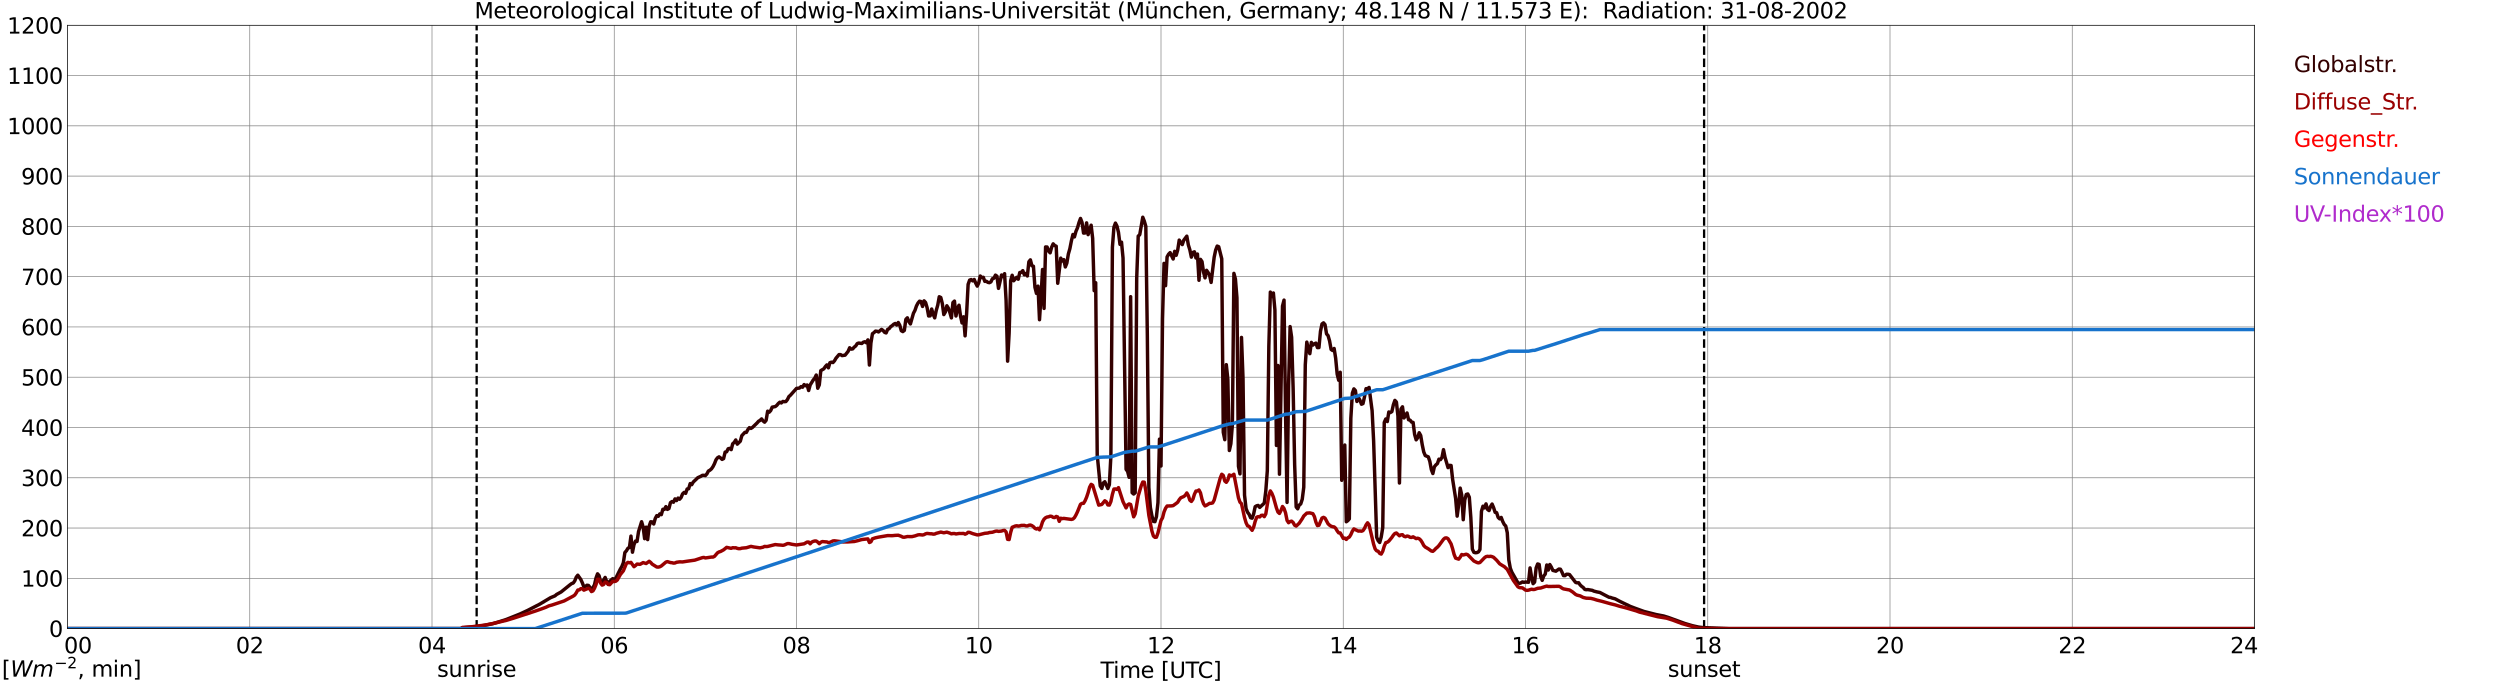<?xml version="1.0" encoding="utf-8" standalone="no"?>
<!DOCTYPE svg PUBLIC "-//W3C//DTD SVG 1.1//EN"
  "http://www.w3.org/Graphics/SVG/1.1/DTD/svg11.dtd">
<svg xmlns:xlink="http://www.w3.org/1999/xlink" width="1085.4pt" height="296.64pt" viewBox="0 0 1085.4 296.64" xmlns="http://www.w3.org/2000/svg" version="1.1">
 <defs>
  <style type="text/css">*{stroke-linejoin: round; stroke-linecap: butt}</style>
 </defs>
 <g id="figure_1">
  <g id="patch_1">
   <path d="M 0 296.64 
L 1085.4 296.64 
L 1085.4 0 
L 0 0 
z
" style="fill: #ffffff"/>
  </g>
  <g id="axes_1">
   <g id="patch_2">
    <path d="M 29.306 272.909 
L 978.814 272.909 
L 978.814 10.976 
L 29.306 10.976 
z
" style="fill: #ffffff"/>
   </g>
   <g id="patch_3">
    <path d="M 978.814 272.909 
L 978.814 272.909 
L 978.814 10.976 
L 978.814 10.976 
z
" clip-path="url(#p8f0844b07a)" style="fill: #d3d3d3; opacity: 0.25; stroke: #d3d3d3; stroke-linejoin: miter"/>
   </g>
   <g id="matplotlib.axis_1">
    <g id="xtick_1">
     <g id="line2d_1">
      <path d="M 29.306 272.909 
L 29.306 10.976 
" clip-path="url(#p8f0844b07a)" style="fill: none; stroke: #808080; stroke-width: 0.3; stroke-linecap: square"/>
     </g>
     <g id="line2d_2"/>
     <g id="text_1">
      <!--    00 -->
      <g transform="translate(18.733 283.627) scale(0.095 -0.095)">
       <defs>
        <path id="DejaVuSans-20" transform="scale(0.016)"/>
        <path id="DejaVuSans-30" d="M 2034 4250 
Q 1547 4250 1301 3770 
Q 1056 3291 1056 2328 
Q 1056 1369 1301 889 
Q 1547 409 2034 409 
Q 2525 409 2770 889 
Q 3016 1369 3016 2328 
Q 3016 3291 2770 3770 
Q 2525 4250 2034 4250 
z
M 2034 4750 
Q 2819 4750 3233 4129 
Q 3647 3509 3647 2328 
Q 3647 1150 3233 529 
Q 2819 -91 2034 -91 
Q 1250 -91 836 529 
Q 422 1150 422 2328 
Q 422 3509 836 4129 
Q 1250 4750 2034 4750 
z
" transform="scale(0.016)"/>
       </defs>
       <use xlink:href="#DejaVuSans-20"/>
       <use xlink:href="#DejaVuSans-20" transform="translate(31.787 0)"/>
       <use xlink:href="#DejaVuSans-20" transform="translate(63.574 0)"/>
       <use xlink:href="#DejaVuSans-30" transform="translate(95.361 0)"/>
       <use xlink:href="#DejaVuSans-30" transform="translate(158.984 0)"/>
      </g>
     </g>
    </g>
    <g id="xtick_2">
     <g id="line2d_3">
      <path d="M 108.431 272.909 
L 108.431 10.976 
" clip-path="url(#p8f0844b07a)" style="fill: none; stroke: #808080; stroke-width: 0.3; stroke-linecap: square"/>
     </g>
     <g id="line2d_4"/>
     <g id="text_2">
      <!-- 02 -->
      <g transform="translate(102.387 283.627) scale(0.095 -0.095)">
       <defs>
        <path id="DejaVuSans-32" d="M 1228 531 
L 3431 531 
L 3431 0 
L 469 0 
L 469 531 
Q 828 903 1448 1529 
Q 2069 2156 2228 2338 
Q 2531 2678 2651 2914 
Q 2772 3150 2772 3378 
Q 2772 3750 2511 3984 
Q 2250 4219 1831 4219 
Q 1534 4219 1204 4116 
Q 875 4013 500 3803 
L 500 4441 
Q 881 4594 1212 4672 
Q 1544 4750 1819 4750 
Q 2544 4750 2975 4387 
Q 3406 4025 3406 3419 
Q 3406 3131 3298 2873 
Q 3191 2616 2906 2266 
Q 2828 2175 2409 1742 
Q 1991 1309 1228 531 
z
" transform="scale(0.016)"/>
       </defs>
       <use xlink:href="#DejaVuSans-30"/>
       <use xlink:href="#DejaVuSans-32" transform="translate(63.623 0)"/>
      </g>
     </g>
    </g>
    <g id="xtick_3">
     <g id="line2d_5">
      <path d="M 187.557 272.909 
L 187.557 10.976 
" clip-path="url(#p8f0844b07a)" style="fill: none; stroke: #808080; stroke-width: 0.3; stroke-linecap: square"/>
     </g>
     <g id="line2d_6"/>
     <g id="text_3">
      <!-- 04 -->
      <g transform="translate(181.513 283.627) scale(0.095 -0.095)">
       <defs>
        <path id="DejaVuSans-34" d="M 2419 4116 
L 825 1625 
L 2419 1625 
L 2419 4116 
z
M 2253 4666 
L 3047 4666 
L 3047 1625 
L 3713 1625 
L 3713 1100 
L 3047 1100 
L 3047 0 
L 2419 0 
L 2419 1100 
L 313 1100 
L 313 1709 
L 2253 4666 
z
" transform="scale(0.016)"/>
       </defs>
       <use xlink:href="#DejaVuSans-30"/>
       <use xlink:href="#DejaVuSans-34" transform="translate(63.623 0)"/>
      </g>
     </g>
    </g>
    <g id="xtick_4">
     <g id="line2d_7">
      <path d="M 266.683 272.909 
L 266.683 10.976 
" clip-path="url(#p8f0844b07a)" style="fill: none; stroke: #808080; stroke-width: 0.3; stroke-linecap: square"/>
     </g>
     <g id="line2d_8"/>
     <g id="text_4">
      <!-- 06 -->
      <g transform="translate(260.638 283.627) scale(0.095 -0.095)">
       <defs>
        <path id="DejaVuSans-36" d="M 2113 2584 
Q 1688 2584 1439 2293 
Q 1191 2003 1191 1497 
Q 1191 994 1439 701 
Q 1688 409 2113 409 
Q 2538 409 2786 701 
Q 3034 994 3034 1497 
Q 3034 2003 2786 2293 
Q 2538 2584 2113 2584 
z
M 3366 4563 
L 3366 3988 
Q 3128 4100 2886 4159 
Q 2644 4219 2406 4219 
Q 1781 4219 1451 3797 
Q 1122 3375 1075 2522 
Q 1259 2794 1537 2939 
Q 1816 3084 2150 3084 
Q 2853 3084 3261 2657 
Q 3669 2231 3669 1497 
Q 3669 778 3244 343 
Q 2819 -91 2113 -91 
Q 1303 -91 875 529 
Q 447 1150 447 2328 
Q 447 3434 972 4092 
Q 1497 4750 2381 4750 
Q 2619 4750 2861 4703 
Q 3103 4656 3366 4563 
z
" transform="scale(0.016)"/>
       </defs>
       <use xlink:href="#DejaVuSans-30"/>
       <use xlink:href="#DejaVuSans-36" transform="translate(63.623 0)"/>
      </g>
     </g>
    </g>
    <g id="xtick_5">
     <g id="line2d_9">
      <path d="M 345.808 272.909 
L 345.808 10.976 
" clip-path="url(#p8f0844b07a)" style="fill: none; stroke: #808080; stroke-width: 0.3; stroke-linecap: square"/>
     </g>
     <g id="line2d_10"/>
     <g id="text_5">
      <!-- 08 -->
      <g transform="translate(339.764 283.627) scale(0.095 -0.095)">
       <defs>
        <path id="DejaVuSans-38" d="M 2034 2216 
Q 1584 2216 1326 1975 
Q 1069 1734 1069 1313 
Q 1069 891 1326 650 
Q 1584 409 2034 409 
Q 2484 409 2743 651 
Q 3003 894 3003 1313 
Q 3003 1734 2745 1975 
Q 2488 2216 2034 2216 
z
M 1403 2484 
Q 997 2584 770 2862 
Q 544 3141 544 3541 
Q 544 4100 942 4425 
Q 1341 4750 2034 4750 
Q 2731 4750 3128 4425 
Q 3525 4100 3525 3541 
Q 3525 3141 3298 2862 
Q 3072 2584 2669 2484 
Q 3125 2378 3379 2068 
Q 3634 1759 3634 1313 
Q 3634 634 3220 271 
Q 2806 -91 2034 -91 
Q 1263 -91 848 271 
Q 434 634 434 1313 
Q 434 1759 690 2068 
Q 947 2378 1403 2484 
z
M 1172 3481 
Q 1172 3119 1398 2916 
Q 1625 2713 2034 2713 
Q 2441 2713 2670 2916 
Q 2900 3119 2900 3481 
Q 2900 3844 2670 4047 
Q 2441 4250 2034 4250 
Q 1625 4250 1398 4047 
Q 1172 3844 1172 3481 
z
" transform="scale(0.016)"/>
       </defs>
       <use xlink:href="#DejaVuSans-30"/>
       <use xlink:href="#DejaVuSans-38" transform="translate(63.623 0)"/>
      </g>
     </g>
    </g>
    <g id="xtick_6">
     <g id="line2d_11">
      <path d="M 424.934 272.909 
L 424.934 10.976 
" clip-path="url(#p8f0844b07a)" style="fill: none; stroke: #808080; stroke-width: 0.3; stroke-linecap: square"/>
     </g>
     <g id="line2d_12"/>
     <g id="text_6">
      <!-- 10 -->
      <g transform="translate(418.89 283.627) scale(0.095 -0.095)">
       <defs>
        <path id="DejaVuSans-31" d="M 794 531 
L 1825 531 
L 1825 4091 
L 703 3866 
L 703 4441 
L 1819 4666 
L 2450 4666 
L 2450 531 
L 3481 531 
L 3481 0 
L 794 0 
L 794 531 
z
" transform="scale(0.016)"/>
       </defs>
       <use xlink:href="#DejaVuSans-31"/>
       <use xlink:href="#DejaVuSans-30" transform="translate(63.623 0)"/>
      </g>
     </g>
    </g>
    <g id="xtick_7">
     <g id="line2d_13">
      <path d="M 504.06 272.909 
L 504.06 10.976 
" clip-path="url(#p8f0844b07a)" style="fill: none; stroke: #808080; stroke-width: 0.3; stroke-linecap: square"/>
     </g>
     <g id="line2d_14"/>
     <g id="text_7">
      <!-- 12 -->
      <g transform="translate(498.015 283.627) scale(0.095 -0.095)">
       <use xlink:href="#DejaVuSans-31"/>
       <use xlink:href="#DejaVuSans-32" transform="translate(63.623 0)"/>
      </g>
     </g>
    </g>
    <g id="xtick_8">
     <g id="line2d_15">
      <path d="M 583.185 272.909 
L 583.185 10.976 
" clip-path="url(#p8f0844b07a)" style="fill: none; stroke: #808080; stroke-width: 0.3; stroke-linecap: square"/>
     </g>
     <g id="line2d_16"/>
     <g id="text_8">
      <!-- 14 -->
      <g transform="translate(577.141 283.627) scale(0.095 -0.095)">
       <use xlink:href="#DejaVuSans-31"/>
       <use xlink:href="#DejaVuSans-34" transform="translate(63.623 0)"/>
      </g>
     </g>
    </g>
    <g id="xtick_9">
     <g id="line2d_17">
      <path d="M 662.311 272.909 
L 662.311 10.976 
" clip-path="url(#p8f0844b07a)" style="fill: none; stroke: #808080; stroke-width: 0.3; stroke-linecap: square"/>
     </g>
     <g id="line2d_18"/>
     <g id="text_9">
      <!-- 16 -->
      <g transform="translate(656.267 283.627) scale(0.095 -0.095)">
       <use xlink:href="#DejaVuSans-31"/>
       <use xlink:href="#DejaVuSans-36" transform="translate(63.623 0)"/>
      </g>
     </g>
    </g>
    <g id="xtick_10">
     <g id="line2d_19">
      <path d="M 741.437 272.909 
L 741.437 10.976 
" clip-path="url(#p8f0844b07a)" style="fill: none; stroke: #808080; stroke-width: 0.3; stroke-linecap: square"/>
     </g>
     <g id="line2d_20"/>
     <g id="text_10">
      <!-- 18 -->
      <g transform="translate(735.392 283.627) scale(0.095 -0.095)">
       <use xlink:href="#DejaVuSans-31"/>
       <use xlink:href="#DejaVuSans-38" transform="translate(63.623 0)"/>
      </g>
     </g>
    </g>
    <g id="xtick_11">
     <g id="line2d_21">
      <path d="M 820.562 272.909 
L 820.562 10.976 
" clip-path="url(#p8f0844b07a)" style="fill: none; stroke: #808080; stroke-width: 0.3; stroke-linecap: square"/>
     </g>
     <g id="line2d_22"/>
     <g id="text_11">
      <!-- 20 -->
      <g transform="translate(814.518 283.627) scale(0.095 -0.095)">
       <use xlink:href="#DejaVuSans-32"/>
       <use xlink:href="#DejaVuSans-30" transform="translate(63.623 0)"/>
      </g>
     </g>
    </g>
    <g id="xtick_12">
     <g id="line2d_23">
      <path d="M 899.688 272.909 
L 899.688 10.976 
" clip-path="url(#p8f0844b07a)" style="fill: none; stroke: #808080; stroke-width: 0.3; stroke-linecap: square"/>
     </g>
     <g id="line2d_24"/>
     <g id="text_12">
      <!-- 22 -->
      <g transform="translate(893.644 283.627) scale(0.095 -0.095)">
       <use xlink:href="#DejaVuSans-32"/>
       <use xlink:href="#DejaVuSans-32" transform="translate(63.623 0)"/>
      </g>
     </g>
    </g>
    <g id="xtick_13">
     <g id="line2d_25">
      <path d="M 978.814 272.909 
L 978.814 10.976 
" clip-path="url(#p8f0844b07a)" style="fill: none; stroke: #808080; stroke-width: 0.3; stroke-linecap: square"/>
     </g>
     <g id="line2d_26"/>
     <g id="text_13">
      <!-- 24    -->
      <g transform="translate(968.241 283.627) scale(0.095 -0.095)">
       <use xlink:href="#DejaVuSans-32"/>
       <use xlink:href="#DejaVuSans-34" transform="translate(63.623 0)"/>
       <use xlink:href="#DejaVuSans-20" transform="translate(127.246 0)"/>
       <use xlink:href="#DejaVuSans-20" transform="translate(159.033 0)"/>
       <use xlink:href="#DejaVuSans-20" transform="translate(190.82 0)"/>
      </g>
     </g>
    </g>
    <g id="text_14">
     <!-- Time [UTC] -->
     <g transform="translate(477.806 294.322) scale(0.095 -0.095)">
      <defs>
       <path id="DejaVuSans-54" d="M -19 4666 
L 3928 4666 
L 3928 4134 
L 2272 4134 
L 2272 0 
L 1638 0 
L 1638 4134 
L -19 4134 
L -19 4666 
z
" transform="scale(0.016)"/>
       <path id="DejaVuSans-69" d="M 603 3500 
L 1178 3500 
L 1178 0 
L 603 0 
L 603 3500 
z
M 603 4863 
L 1178 4863 
L 1178 4134 
L 603 4134 
L 603 4863 
z
" transform="scale(0.016)"/>
       <path id="DejaVuSans-6d" d="M 3328 2828 
Q 3544 3216 3844 3400 
Q 4144 3584 4550 3584 
Q 5097 3584 5394 3201 
Q 5691 2819 5691 2113 
L 5691 0 
L 5113 0 
L 5113 2094 
Q 5113 2597 4934 2840 
Q 4756 3084 4391 3084 
Q 3944 3084 3684 2787 
Q 3425 2491 3425 1978 
L 3425 0 
L 2847 0 
L 2847 2094 
Q 2847 2600 2669 2842 
Q 2491 3084 2119 3084 
Q 1678 3084 1418 2786 
Q 1159 2488 1159 1978 
L 1159 0 
L 581 0 
L 581 3500 
L 1159 3500 
L 1159 2956 
Q 1356 3278 1631 3431 
Q 1906 3584 2284 3584 
Q 2666 3584 2933 3390 
Q 3200 3197 3328 2828 
z
" transform="scale(0.016)"/>
       <path id="DejaVuSans-65" d="M 3597 1894 
L 3597 1613 
L 953 1613 
Q 991 1019 1311 708 
Q 1631 397 2203 397 
Q 2534 397 2845 478 
Q 3156 559 3463 722 
L 3463 178 
Q 3153 47 2828 -22 
Q 2503 -91 2169 -91 
Q 1331 -91 842 396 
Q 353 884 353 1716 
Q 353 2575 817 3079 
Q 1281 3584 2069 3584 
Q 2775 3584 3186 3129 
Q 3597 2675 3597 1894 
z
M 3022 2063 
Q 3016 2534 2758 2815 
Q 2500 3097 2075 3097 
Q 1594 3097 1305 2825 
Q 1016 2553 972 2059 
L 3022 2063 
z
" transform="scale(0.016)"/>
       <path id="DejaVuSans-5b" d="M 550 4863 
L 1875 4863 
L 1875 4416 
L 1125 4416 
L 1125 -397 
L 1875 -397 
L 1875 -844 
L 550 -844 
L 550 4863 
z
" transform="scale(0.016)"/>
       <path id="DejaVuSans-55" d="M 556 4666 
L 1191 4666 
L 1191 1831 
Q 1191 1081 1462 751 
Q 1734 422 2344 422 
Q 2950 422 3222 751 
Q 3494 1081 3494 1831 
L 3494 4666 
L 4128 4666 
L 4128 1753 
Q 4128 841 3676 375 
Q 3225 -91 2344 -91 
Q 1459 -91 1007 375 
Q 556 841 556 1753 
L 556 4666 
z
" transform="scale(0.016)"/>
       <path id="DejaVuSans-43" d="M 4122 4306 
L 4122 3641 
Q 3803 3938 3442 4084 
Q 3081 4231 2675 4231 
Q 1875 4231 1450 3742 
Q 1025 3253 1025 2328 
Q 1025 1406 1450 917 
Q 1875 428 2675 428 
Q 3081 428 3442 575 
Q 3803 722 4122 1019 
L 4122 359 
Q 3791 134 3420 21 
Q 3050 -91 2638 -91 
Q 1578 -91 968 557 
Q 359 1206 359 2328 
Q 359 3453 968 4101 
Q 1578 4750 2638 4750 
Q 3056 4750 3426 4639 
Q 3797 4528 4122 4306 
z
" transform="scale(0.016)"/>
       <path id="DejaVuSans-5d" d="M 1947 4863 
L 1947 -844 
L 622 -844 
L 622 -397 
L 1369 -397 
L 1369 4416 
L 622 4416 
L 622 4863 
L 1947 4863 
z
" transform="scale(0.016)"/>
      </defs>
      <use xlink:href="#DejaVuSans-54"/>
      <use xlink:href="#DejaVuSans-69" transform="translate(57.959 0)"/>
      <use xlink:href="#DejaVuSans-6d" transform="translate(85.742 0)"/>
      <use xlink:href="#DejaVuSans-65" transform="translate(183.154 0)"/>
      <use xlink:href="#DejaVuSans-20" transform="translate(244.678 0)"/>
      <use xlink:href="#DejaVuSans-5b" transform="translate(276.465 0)"/>
      <use xlink:href="#DejaVuSans-55" transform="translate(315.479 0)"/>
      <use xlink:href="#DejaVuSans-54" transform="translate(388.672 0)"/>
      <use xlink:href="#DejaVuSans-43" transform="translate(443.881 0)"/>
      <use xlink:href="#DejaVuSans-5d" transform="translate(513.705 0)"/>
     </g>
    </g>
   </g>
   <g id="matplotlib.axis_2">
    <g id="ytick_1">
     <g id="line2d_27">
      <path d="M 29.306 272.909 
L 978.814 272.909 
" clip-path="url(#p8f0844b07a)" style="fill: none; stroke: #808080; stroke-width: 0.3; stroke-linecap: square"/>
     </g>
     <g id="line2d_28"/>
     <g id="text_15">
      <!-- 0 -->
      <g transform="translate(21.261 276.518) scale(0.095 -0.095)">
       <use xlink:href="#DejaVuSans-30"/>
      </g>
     </g>
    </g>
    <g id="ytick_2">
     <g id="line2d_29">
      <path d="M 29.306 251.081 
L 978.814 251.081 
" clip-path="url(#p8f0844b07a)" style="fill: none; stroke: #808080; stroke-width: 0.3; stroke-linecap: square"/>
     </g>
     <g id="line2d_30"/>
     <g id="text_16">
      <!-- 100 -->
      <g transform="translate(9.173 254.69) scale(0.095 -0.095)">
       <use xlink:href="#DejaVuSans-31"/>
       <use xlink:href="#DejaVuSans-30" transform="translate(63.623 0)"/>
       <use xlink:href="#DejaVuSans-30" transform="translate(127.246 0)"/>
      </g>
     </g>
    </g>
    <g id="ytick_3">
     <g id="line2d_31">
      <path d="M 29.306 229.253 
L 978.814 229.253 
" clip-path="url(#p8f0844b07a)" style="fill: none; stroke: #808080; stroke-width: 0.3; stroke-linecap: square"/>
     </g>
     <g id="line2d_32"/>
     <g id="text_17">
      <!-- 200 -->
      <g transform="translate(9.173 232.863) scale(0.095 -0.095)">
       <use xlink:href="#DejaVuSans-32"/>
       <use xlink:href="#DejaVuSans-30" transform="translate(63.623 0)"/>
       <use xlink:href="#DejaVuSans-30" transform="translate(127.246 0)"/>
      </g>
     </g>
    </g>
    <g id="ytick_4">
     <g id="line2d_33">
      <path d="M 29.306 207.426 
L 978.814 207.426 
" clip-path="url(#p8f0844b07a)" style="fill: none; stroke: #808080; stroke-width: 0.3; stroke-linecap: square"/>
     </g>
     <g id="line2d_34"/>
     <g id="text_18">
      <!-- 300 -->
      <g transform="translate(9.173 211.035) scale(0.095 -0.095)">
       <defs>
        <path id="DejaVuSans-33" d="M 2597 2516 
Q 3050 2419 3304 2112 
Q 3559 1806 3559 1356 
Q 3559 666 3084 287 
Q 2609 -91 1734 -91 
Q 1441 -91 1130 -33 
Q 819 25 488 141 
L 488 750 
Q 750 597 1062 519 
Q 1375 441 1716 441 
Q 2309 441 2620 675 
Q 2931 909 2931 1356 
Q 2931 1769 2642 2001 
Q 2353 2234 1838 2234 
L 1294 2234 
L 1294 2753 
L 1863 2753 
Q 2328 2753 2575 2939 
Q 2822 3125 2822 3475 
Q 2822 3834 2567 4026 
Q 2313 4219 1838 4219 
Q 1578 4219 1281 4162 
Q 984 4106 628 3988 
L 628 4550 
Q 988 4650 1302 4700 
Q 1616 4750 1894 4750 
Q 2613 4750 3031 4423 
Q 3450 4097 3450 3541 
Q 3450 3153 3228 2886 
Q 3006 2619 2597 2516 
z
" transform="scale(0.016)"/>
       </defs>
       <use xlink:href="#DejaVuSans-33"/>
       <use xlink:href="#DejaVuSans-30" transform="translate(63.623 0)"/>
       <use xlink:href="#DejaVuSans-30" transform="translate(127.246 0)"/>
      </g>
     </g>
    </g>
    <g id="ytick_5">
     <g id="line2d_35">
      <path d="M 29.306 185.598 
L 978.814 185.598 
" clip-path="url(#p8f0844b07a)" style="fill: none; stroke: #808080; stroke-width: 0.3; stroke-linecap: square"/>
     </g>
     <g id="line2d_36"/>
     <g id="text_19">
      <!-- 400 -->
      <g transform="translate(9.173 189.207) scale(0.095 -0.095)">
       <use xlink:href="#DejaVuSans-34"/>
       <use xlink:href="#DejaVuSans-30" transform="translate(63.623 0)"/>
       <use xlink:href="#DejaVuSans-30" transform="translate(127.246 0)"/>
      </g>
     </g>
    </g>
    <g id="ytick_6">
     <g id="line2d_37">
      <path d="M 29.306 163.77 
L 978.814 163.77 
" clip-path="url(#p8f0844b07a)" style="fill: none; stroke: #808080; stroke-width: 0.3; stroke-linecap: square"/>
     </g>
     <g id="line2d_38"/>
     <g id="text_20">
      <!-- 500 -->
      <g transform="translate(9.173 167.379) scale(0.095 -0.095)">
       <defs>
        <path id="DejaVuSans-35" d="M 691 4666 
L 3169 4666 
L 3169 4134 
L 1269 4134 
L 1269 2991 
Q 1406 3038 1543 3061 
Q 1681 3084 1819 3084 
Q 2600 3084 3056 2656 
Q 3513 2228 3513 1497 
Q 3513 744 3044 326 
Q 2575 -91 1722 -91 
Q 1428 -91 1123 -41 
Q 819 9 494 109 
L 494 744 
Q 775 591 1075 516 
Q 1375 441 1709 441 
Q 2250 441 2565 725 
Q 2881 1009 2881 1497 
Q 2881 1984 2565 2268 
Q 2250 2553 1709 2553 
Q 1456 2553 1204 2497 
Q 953 2441 691 2322 
L 691 4666 
z
" transform="scale(0.016)"/>
       </defs>
       <use xlink:href="#DejaVuSans-35"/>
       <use xlink:href="#DejaVuSans-30" transform="translate(63.623 0)"/>
       <use xlink:href="#DejaVuSans-30" transform="translate(127.246 0)"/>
      </g>
     </g>
    </g>
    <g id="ytick_7">
     <g id="line2d_39">
      <path d="M 29.306 141.942 
L 978.814 141.942 
" clip-path="url(#p8f0844b07a)" style="fill: none; stroke: #808080; stroke-width: 0.3; stroke-linecap: square"/>
     </g>
     <g id="line2d_40"/>
     <g id="text_21">
      <!-- 600 -->
      <g transform="translate(9.173 145.551) scale(0.095 -0.095)">
       <use xlink:href="#DejaVuSans-36"/>
       <use xlink:href="#DejaVuSans-30" transform="translate(63.623 0)"/>
       <use xlink:href="#DejaVuSans-30" transform="translate(127.246 0)"/>
      </g>
     </g>
    </g>
    <g id="ytick_8">
     <g id="line2d_41">
      <path d="M 29.306 120.114 
L 978.814 120.114 
" clip-path="url(#p8f0844b07a)" style="fill: none; stroke: #808080; stroke-width: 0.3; stroke-linecap: square"/>
     </g>
     <g id="line2d_42"/>
     <g id="text_22">
      <!-- 700 -->
      <g transform="translate(9.173 123.724) scale(0.095 -0.095)">
       <defs>
        <path id="DejaVuSans-37" d="M 525 4666 
L 3525 4666 
L 3525 4397 
L 1831 0 
L 1172 0 
L 2766 4134 
L 525 4134 
L 525 4666 
z
" transform="scale(0.016)"/>
       </defs>
       <use xlink:href="#DejaVuSans-37"/>
       <use xlink:href="#DejaVuSans-30" transform="translate(63.623 0)"/>
       <use xlink:href="#DejaVuSans-30" transform="translate(127.246 0)"/>
      </g>
     </g>
    </g>
    <g id="ytick_9">
     <g id="line2d_43">
      <path d="M 29.306 98.287 
L 978.814 98.287 
" clip-path="url(#p8f0844b07a)" style="fill: none; stroke: #808080; stroke-width: 0.3; stroke-linecap: square"/>
     </g>
     <g id="line2d_44"/>
     <g id="text_23">
      <!-- 800 -->
      <g transform="translate(9.173 101.896) scale(0.095 -0.095)">
       <use xlink:href="#DejaVuSans-38"/>
       <use xlink:href="#DejaVuSans-30" transform="translate(63.623 0)"/>
       <use xlink:href="#DejaVuSans-30" transform="translate(127.246 0)"/>
      </g>
     </g>
    </g>
    <g id="ytick_10">
     <g id="line2d_45">
      <path d="M 29.306 76.459 
L 978.814 76.459 
" clip-path="url(#p8f0844b07a)" style="fill: none; stroke: #808080; stroke-width: 0.3; stroke-linecap: square"/>
     </g>
     <g id="line2d_46"/>
     <g id="text_24">
      <!-- 900 -->
      <g transform="translate(9.173 80.068) scale(0.095 -0.095)">
       <defs>
        <path id="DejaVuSans-39" d="M 703 97 
L 703 672 
Q 941 559 1184 500 
Q 1428 441 1663 441 
Q 2288 441 2617 861 
Q 2947 1281 2994 2138 
Q 2813 1869 2534 1725 
Q 2256 1581 1919 1581 
Q 1219 1581 811 2004 
Q 403 2428 403 3163 
Q 403 3881 828 4315 
Q 1253 4750 1959 4750 
Q 2769 4750 3195 4129 
Q 3622 3509 3622 2328 
Q 3622 1225 3098 567 
Q 2575 -91 1691 -91 
Q 1453 -91 1209 -44 
Q 966 3 703 97 
z
M 1959 2075 
Q 2384 2075 2632 2365 
Q 2881 2656 2881 3163 
Q 2881 3666 2632 3958 
Q 2384 4250 1959 4250 
Q 1534 4250 1286 3958 
Q 1038 3666 1038 3163 
Q 1038 2656 1286 2365 
Q 1534 2075 1959 2075 
z
" transform="scale(0.016)"/>
       </defs>
       <use xlink:href="#DejaVuSans-39"/>
       <use xlink:href="#DejaVuSans-30" transform="translate(63.623 0)"/>
       <use xlink:href="#DejaVuSans-30" transform="translate(127.246 0)"/>
      </g>
     </g>
    </g>
    <g id="ytick_11">
     <g id="line2d_47">
      <path d="M 29.306 54.631 
L 978.814 54.631 
" clip-path="url(#p8f0844b07a)" style="fill: none; stroke: #808080; stroke-width: 0.3; stroke-linecap: square"/>
     </g>
     <g id="line2d_48"/>
     <g id="text_25">
      <!-- 1000 -->
      <g transform="translate(3.128 58.24) scale(0.095 -0.095)">
       <use xlink:href="#DejaVuSans-31"/>
       <use xlink:href="#DejaVuSans-30" transform="translate(63.623 0)"/>
       <use xlink:href="#DejaVuSans-30" transform="translate(127.246 0)"/>
       <use xlink:href="#DejaVuSans-30" transform="translate(190.869 0)"/>
      </g>
     </g>
    </g>
    <g id="ytick_12">
     <g id="line2d_49">
      <path d="M 29.306 32.803 
L 978.814 32.803 
" clip-path="url(#p8f0844b07a)" style="fill: none; stroke: #808080; stroke-width: 0.3; stroke-linecap: square"/>
     </g>
     <g id="line2d_50"/>
     <g id="text_26">
      <!-- 1100 -->
      <g transform="translate(3.128 36.413) scale(0.095 -0.095)">
       <use xlink:href="#DejaVuSans-31"/>
       <use xlink:href="#DejaVuSans-31" transform="translate(63.623 0)"/>
       <use xlink:href="#DejaVuSans-30" transform="translate(127.246 0)"/>
       <use xlink:href="#DejaVuSans-30" transform="translate(190.869 0)"/>
      </g>
     </g>
    </g>
    <g id="ytick_13">
     <g id="line2d_51">
      <path d="M 29.306 10.976 
L 978.814 10.976 
" clip-path="url(#p8f0844b07a)" style="fill: none; stroke: #808080; stroke-width: 0.3; stroke-linecap: square"/>
     </g>
     <g id="line2d_52"/>
     <g id="text_27">
      <!-- 1200 -->
      <g transform="translate(3.128 14.585) scale(0.095 -0.095)">
       <use xlink:href="#DejaVuSans-31"/>
       <use xlink:href="#DejaVuSans-32" transform="translate(63.623 0)"/>
       <use xlink:href="#DejaVuSans-30" transform="translate(127.246 0)"/>
       <use xlink:href="#DejaVuSans-30" transform="translate(190.869 0)"/>
      </g>
     </g>
    </g>
   </g>
   <g id="line2d_53">
    <path d="M 206.943 272.909 
L 206.943 10.976 
" clip-path="url(#p8f0844b07a)" style="fill: none; stroke-dasharray: 3.7,1.6; stroke-dashoffset: 0; stroke: #000000"/>
   </g>
   <g id="line2d_54">
    <path d="M 739.854 272.909 
L 739.854 10.976 
" clip-path="url(#p8f0844b07a)" style="fill: none; stroke-dasharray: 3.7,1.6; stroke-dashoffset: 0; stroke: #000000"/>
   </g>
   <g id="line2d_55">
    <path d="M 29.306 272.909 
L 200.085 272.909 
L 200.745 272.579 
L 205.36 272.226 
L 209.976 271.566 
L 213.932 270.785 
L 216.57 269.984 
L 219.867 268.923 
L 225.801 266.546 
L 229.098 265.009 
L 234.373 262.272 
L 238.989 259.509 
L 240.967 258.679 
L 241.626 258.101 
L 243.604 257.012 
L 247.561 253.818 
L 248.22 253.349 
L 248.88 253.122 
L 249.539 252.181 
L 250.198 250.555 
L 250.858 249.734 
L 252.176 251.598 
L 252.836 253.065 
L 253.495 254.816 
L 254.155 254.646 
L 254.814 254.087 
L 255.473 254.174 
L 256.133 255.017 
L 256.792 256.095 
L 257.451 255.126 
L 258.111 253.855 
L 258.77 250.939 
L 259.43 249.134 
L 260.089 249.907 
L 260.748 252.517 
L 261.408 252.895 
L 262.726 250.697 
L 263.386 252.423 
L 264.045 253.587 
L 264.705 252.371 
L 266.023 251.221 
L 266.683 251.537 
L 267.342 251.072 
L 269.32 247.071 
L 269.98 245.96 
L 270.639 244.293 
L 271.298 239.87 
L 271.958 239.148 
L 272.617 238.035 
L 273.277 237.692 
L 273.936 232.757 
L 274.595 239.746 
L 275.255 236.439 
L 275.914 234.911 
L 276.573 235.07 
L 277.233 230.783 
L 278.552 226.516 
L 279.211 228.743 
L 279.87 233.865 
L 280.53 228.882 
L 281.189 234.274 
L 281.849 228.378 
L 282.508 226.534 
L 283.167 226.601 
L 283.827 227.494 
L 284.486 225.104 
L 285.145 223.868 
L 285.805 224.15 
L 286.464 223.109 
L 287.124 223.436 
L 287.783 221.12 
L 288.442 221.17 
L 289.102 219.957 
L 289.761 221.155 
L 290.42 220.793 
L 291.08 218.241 
L 291.739 217.765 
L 292.399 218.043 
L 293.058 216.606 
L 293.717 217.329 
L 294.377 216.253 
L 295.036 216.753 
L 295.696 216.004 
L 296.355 214.421 
L 297.014 213.788 
L 297.674 214.188 
L 298.333 212.3 
L 298.992 212.184 
L 299.652 209.953 
L 300.311 210.433 
L 300.971 209.292 
L 302.289 208.045 
L 302.949 207.393 
L 304.267 206.801 
L 304.927 206.38 
L 305.586 206.352 
L 306.246 206.476 
L 306.905 205.738 
L 307.564 204.492 
L 308.224 204.136 
L 308.883 203.566 
L 309.543 202.61 
L 310.202 201.312 
L 310.861 199.622 
L 311.521 198.745 
L 312.18 198.352 
L 312.839 198.828 
L 313.499 199.447 
L 314.158 199.107 
L 314.818 196.3 
L 315.477 196.136 
L 316.136 194.84 
L 316.796 194.665 
L 317.455 195.209 
L 318.114 192.655 
L 318.774 192.081 
L 319.433 191.018 
L 320.093 192.831 
L 321.411 191.552 
L 322.071 189.143 
L 323.39 187.719 
L 324.049 187.724 
L 324.708 186.482 
L 325.368 185.661 
L 326.027 185.997 
L 326.686 185.572 
L 328.665 183.664 
L 329.324 182.904 
L 329.983 182.522 
L 330.643 181.876 
L 331.302 182.751 
L 331.961 183.291 
L 332.621 182.483 
L 333.28 178.521 
L 333.94 178.969 
L 334.599 178.261 
L 335.258 176.76 
L 336.577 176.522 
L 337.236 176.011 
L 337.896 175.203 
L 338.555 174.629 
L 339.215 174.946 
L 339.874 174.3 
L 340.533 174.402 
L 341.193 174.335 
L 341.852 173.503 
L 342.512 172.174 
L 343.171 171.591 
L 345.808 168.635 
L 347.127 168.465 
L 347.787 167.845 
L 348.446 168.107 
L 349.105 166.972 
L 349.765 167.472 
L 350.424 167.145 
L 351.083 169.537 
L 351.743 167.138 
L 353.062 164.986 
L 353.721 164.222 
L 354.38 162.829 
L 355.04 168.561 
L 355.699 167.105 
L 356.359 160.906 
L 357.677 160.123 
L 358.337 159.149 
L 358.996 158.427 
L 359.655 159.697 
L 360.315 157.479 
L 360.974 157.23 
L 361.634 157.401 
L 362.293 156.663 
L 362.952 155.515 
L 364.271 153.954 
L 364.93 153.948 
L 365.59 154.393 
L 366.909 154.19 
L 368.227 152.535 
L 368.887 150.981 
L 369.546 151.581 
L 370.206 151.474 
L 370.865 150.706 
L 371.524 150.191 
L 372.184 149.161 
L 372.843 148.938 
L 374.162 149.126 
L 374.821 148.565 
L 375.481 148.373 
L 376.14 148.816 
L 376.799 147.567 
L 377.459 158.481 
L 378.118 148.921 
L 378.777 144.893 
L 379.437 144.411 
L 380.096 143.76 
L 380.756 143.828 
L 381.415 144.121 
L 382.734 143.01 
L 383.393 143.472 
L 384.053 144.293 
L 384.712 144.538 
L 385.371 143.023 
L 386.031 142.689 
L 386.69 141.827 
L 387.349 141.388 
L 388.009 140.777 
L 388.668 140.44 
L 389.328 141.132 
L 389.987 140.015 
L 390.646 141.218 
L 391.306 143.579 
L 391.965 143.963 
L 392.624 143.457 
L 393.284 138.644 
L 393.943 137.987 
L 394.603 139.637 
L 395.262 140.646 
L 396.581 136.001 
L 397.24 134.752 
L 397.899 132.818 
L 398.559 131.559 
L 399.218 130.771 
L 399.878 130.93 
L 400.537 133.047 
L 401.196 130.616 
L 401.856 131.347 
L 402.515 133.584 
L 403.175 137.177 
L 403.834 137.134 
L 404.493 134.167 
L 405.153 136.472 
L 405.812 138.007 
L 406.471 134.789 
L 407.131 132.48 
L 407.79 128.835 
L 408.45 129.158 
L 409.109 131.755 
L 409.768 136.575 
L 410.428 135.475 
L 411.087 132.755 
L 411.746 133.814 
L 412.406 135.724 
L 413.065 138.018 
L 413.725 131.38 
L 414.384 130.725 
L 415.043 137.193 
L 415.703 133.927 
L 416.362 132.513 
L 417.022 137.238 
L 417.681 140.213 
L 418.34 137.548 
L 419 145.81 
L 419.659 136.223 
L 420.318 123.456 
L 420.978 121.612 
L 421.637 121.37 
L 422.297 121.946 
L 422.956 121.337 
L 423.615 122.926 
L 424.275 124.216 
L 424.934 122.804 
L 425.593 119.837 
L 426.253 120.525 
L 426.912 120.394 
L 427.572 122.166 
L 428.231 122.12 
L 428.89 122.585 
L 429.55 122.732 
L 430.209 122.395 
L 430.869 121.009 
L 431.528 120.785 
L 432.187 119.453 
L 432.847 119.927 
L 433.506 125.192 
L 434.825 119.401 
L 435.484 120.086 
L 436.144 118.822 
L 436.803 130.452 
L 437.462 156.807 
L 438.122 144.642 
L 438.781 121.898 
L 439.44 119.51 
L 440.1 121.893 
L 441.419 120.403 
L 442.078 121.221 
L 442.737 118.327 
L 443.397 118.255 
L 444.056 117.504 
L 444.716 119.289 
L 445.375 118.724 
L 446.034 119.82 
L 446.694 113.636 
L 447.353 112.826 
L 448.012 115.378 
L 448.672 115.605 
L 449.331 124.729 
L 449.991 127.383 
L 450.65 124.233 
L 451.309 138.806 
L 451.969 128.778 
L 452.628 117.004 
L 453.287 133.903 
L 453.947 107.214 
L 454.606 107.245 
L 455.266 109.013 
L 455.925 109.764 
L 456.584 107.328 
L 457.244 105.872 
L 457.903 106.599 
L 458.563 106.891 
L 459.222 122.983 
L 460.541 112.075 
L 461.2 113.322 
L 461.859 112.728 
L 462.519 115.897 
L 463.178 114.243 
L 463.838 110.279 
L 464.497 107.954 
L 465.156 104.58 
L 465.816 101.812 
L 466.475 102.857 
L 467.134 100.437 
L 467.794 98.942 
L 468.453 96.626 
L 469.113 94.844 
L 469.772 96.549 
L 470.431 101.199 
L 471.091 101.153 
L 471.75 96.763 
L 472.409 101.869 
L 473.728 97.774 
L 474.388 103.464 
L 475.047 126.196 
L 475.706 122.749 
L 476.366 197.527 
L 477.685 210.986 
L 478.344 212.07 
L 479.003 209.702 
L 479.663 209.15 
L 480.981 212.11 
L 481.641 210.438 
L 482.3 197.939 
L 482.96 107.356 
L 483.619 98.671 
L 484.278 96.859 
L 484.938 98.149 
L 485.597 100.869 
L 486.256 106.09 
L 486.916 105.136 
L 487.575 112.029 
L 488.894 203.769 
L 489.553 204.625 
L 490.213 207.225 
L 490.872 128.808 
L 491.532 213.919 
L 492.191 214.485 
L 492.85 213.948 
L 493.51 120.761 
L 494.169 102.515 
L 494.828 101.904 
L 496.147 94.312 
L 496.807 95.986 
L 497.466 98.276 
L 498.125 145.712 
L 498.785 211.636 
L 499.444 220.341 
L 500.103 223.879 
L 500.763 226.365 
L 501.422 226.488 
L 502.082 224.292 
L 502.741 218.243 
L 503.4 190.662 
L 504.06 202.316 
L 504.719 138.354 
L 505.379 114.35 
L 506.038 124.026 
L 506.697 111.549 
L 507.357 110.366 
L 508.016 109.683 
L 509.335 112.446 
L 509.994 109.115 
L 510.654 110.831 
L 511.313 108.546 
L 511.972 104.244 
L 513.291 106.188 
L 513.95 104.274 
L 515.269 102.537 
L 515.929 106.324 
L 516.588 108.485 
L 517.247 111.639 
L 517.907 109.604 
L 518.566 109.323 
L 519.226 112.001 
L 519.885 110.294 
L 520.544 121.68 
L 521.204 112.612 
L 521.863 113.577 
L 522.522 118.122 
L 523.182 120.643 
L 523.841 117.36 
L 524.501 118.314 
L 525.16 119.538 
L 525.819 122.614 
L 527.138 111.696 
L 527.797 108.552 
L 528.457 106.839 
L 529.116 107.134 
L 530.435 112.372 
L 531.094 187.678 
L 531.754 190.893 
L 532.413 158.32 
L 533.073 164.619 
L 533.732 195.582 
L 534.391 192.648 
L 535.051 184.373 
L 535.71 118.693 
L 536.369 121.138 
L 537.029 129.295 
L 537.688 202.444 
L 538.348 205.738 
L 539.007 146.496 
L 539.666 164.263 
L 540.326 214.939 
L 540.985 220.808 
L 541.644 222.41 
L 542.304 223.27 
L 542.963 224.776 
L 543.623 224.973 
L 544.282 223.122 
L 544.941 219.99 
L 545.601 219.59 
L 546.26 219.442 
L 546.919 220.293 
L 548.898 218.449 
L 549.557 213.162 
L 550.216 204.37 
L 550.876 150.331 
L 551.535 126.813 
L 552.195 128.732 
L 552.854 127.202 
L 553.513 134.567 
L 554.173 193.395 
L 554.832 158.682 
L 555.491 205.889 
L 556.81 132.877 
L 557.47 130.295 
L 558.129 179.303 
L 558.788 218.134 
L 559.448 167.463 
L 560.107 141.792 
L 560.766 146.415 
L 561.426 168.596 
L 562.085 201.744 
L 562.745 220.112 
L 563.404 220.904 
L 564.063 219.278 
L 564.723 218.8 
L 565.382 216.746 
L 566.042 211.542 
L 566.701 158.385 
L 567.36 148.534 
L 568.02 151.437 
L 568.679 153.542 
L 569.338 148.646 
L 569.998 149.824 
L 570.657 149.248 
L 571.317 148.971 
L 571.976 150.911 
L 572.635 150.898 
L 573.295 143.857 
L 573.954 140.659 
L 574.613 140.172 
L 575.273 140.947 
L 575.932 144.957 
L 576.592 145.705 
L 577.251 148.013 
L 577.91 151.71 
L 578.57 152.175 
L 579.229 151.298 
L 579.889 155.521 
L 580.548 162.449 
L 581.207 165.091 
L 581.867 161.624 
L 582.526 208.528 
L 583.185 205.319 
L 583.845 193.218 
L 584.504 226.523 
L 585.164 226.04 
L 585.823 225.268 
L 586.482 181.533 
L 587.142 170.692 
L 587.801 168.841 
L 588.46 169.557 
L 589.12 174.302 
L 589.779 172.573 
L 590.439 173.761 
L 591.098 175.502 
L 591.757 175.214 
L 592.417 172.276 
L 593.076 168.742 
L 593.736 168.773 
L 594.395 168.223 
L 595.714 178.294 
L 596.373 191.472 
L 597.692 233.287 
L 598.351 234.745 
L 599.011 235.52 
L 599.67 233.15 
L 600.329 229.063 
L 600.989 183.406 
L 601.648 181.902 
L 602.307 183.02 
L 602.967 178.86 
L 603.626 179.119 
L 604.286 178.713 
L 604.945 175.723 
L 605.604 173.837 
L 606.264 174.555 
L 606.923 180.593 
L 607.582 209.704 
L 608.242 177.6 
L 608.901 176.62 
L 609.561 181.45 
L 610.879 179.298 
L 611.539 182.238 
L 612.198 182.4 
L 612.858 183.256 
L 613.517 183.406 
L 614.176 188.634 
L 614.836 190.954 
L 615.495 190.059 
L 616.154 187.879 
L 616.814 189.077 
L 617.473 193.069 
L 618.133 196.224 
L 618.792 197.795 
L 620.111 198.356 
L 620.77 200.303 
L 621.429 203.865 
L 622.089 205.585 
L 622.748 202.667 
L 623.408 201.833 
L 624.067 201.264 
L 624.726 199.354 
L 625.386 199.557 
L 626.045 198.607 
L 626.705 195.226 
L 627.364 198.526 
L 628.683 203.025 
L 629.342 202.034 
L 630.001 202.102 
L 630.661 208.045 
L 631.98 216.438 
L 632.639 224.08 
L 633.298 219.145 
L 633.958 211.92 
L 634.617 214.904 
L 635.276 225.636 
L 635.936 217.073 
L 636.595 214.668 
L 637.255 214.456 
L 637.914 215.864 
L 638.573 224.68 
L 639.233 238.406 
L 639.892 239.783 
L 640.552 239.977 
L 641.211 239.918 
L 641.87 239.635 
L 642.53 238.589 
L 643.189 221.976 
L 643.848 219.769 
L 644.508 220.516 
L 645.167 218.767 
L 645.827 221.184 
L 646.486 221.664 
L 647.145 219.913 
L 647.805 218.841 
L 648.464 220.402 
L 649.123 222.428 
L 649.783 222.596 
L 650.442 224.643 
L 651.102 225.263 
L 651.761 224.65 
L 652.42 226.403 
L 653.08 227.693 
L 653.739 228.395 
L 654.399 231.296 
L 655.058 243.094 
L 655.717 246.7 
L 656.377 248.394 
L 659.014 253.028 
L 659.674 253.275 
L 660.333 253.048 
L 660.992 252.648 
L 661.652 252.832 
L 662.311 252.677 
L 663.63 252.792 
L 664.289 246.565 
L 664.949 250.577 
L 665.608 253.397 
L 666.267 252.731 
L 666.927 246.569 
L 667.586 244.851 
L 668.246 245.063 
L 668.905 250.28 
L 669.564 251.961 
L 670.224 250.068 
L 670.883 249.258 
L 671.542 245.301 
L 672.202 247.486 
L 672.861 245.098 
L 673.521 246.2 
L 674.18 247.643 
L 675.499 247.995 
L 676.817 247.06 
L 677.477 247.132 
L 678.136 248.385 
L 678.796 249.889 
L 679.455 249.92 
L 680.114 249.309 
L 680.774 249.311 
L 681.433 249.461 
L 684.071 252.875 
L 684.73 253.041 
L 685.389 253.008 
L 686.049 253.958 
L 686.708 254.591 
L 687.368 255.065 
L 688.027 255.881 
L 688.686 256.029 
L 689.346 255.966 
L 691.324 256.307 
L 691.983 256.632 
L 693.302 256.975 
L 694.621 257.23 
L 696.599 258.28 
L 698.577 259.304 
L 699.236 259.382 
L 699.896 259.638 
L 701.215 259.982 
L 703.193 261.045 
L 707.808 263.276 
L 709.786 264.029 
L 713.743 265.466 
L 717.04 266.304 
L 719.018 266.81 
L 722.315 267.445 
L 724.293 268.059 
L 731.546 270.706 
L 734.843 271.673 
L 737.48 272.254 
L 739.459 272.477 
L 750.668 272.909 
L 978.154 272.909 
L 978.154 272.909 
" clip-path="url(#p8f0844b07a)" style="fill: none; stroke: #330000; stroke-width: 1.5; stroke-linecap: square"/>
   </g>
   <g id="line2d_56">
    <path d="M 29.306 272.909 
L 200.085 272.909 
L 200.745 272.396 
L 204.701 272.116 
L 210.635 271.379 
L 213.932 270.722 
L 219.867 269.333 
L 223.164 268.323 
L 232.395 265.313 
L 235.033 264.385 
L 237.011 263.647 
L 238.329 263.03 
L 239.648 262.678 
L 244.923 260.912 
L 248.88 258.793 
L 249.539 258.328 
L 250.198 257.385 
L 250.858 256.176 
L 251.517 256.115 
L 252.176 255.558 
L 252.836 255.619 
L 253.495 256.221 
L 255.473 255.403 
L 256.133 255.787 
L 256.792 256.835 
L 257.451 256.538 
L 258.111 255.385 
L 258.77 253.768 
L 259.43 251.496 
L 260.089 251.511 
L 260.748 253.166 
L 261.408 254.021 
L 262.067 253.783 
L 262.726 252.733 
L 263.386 252.884 
L 264.045 253.755 
L 264.705 253.851 
L 266.023 252.421 
L 266.683 252.498 
L 267.342 252.345 
L 268.002 251.825 
L 269.32 249.457 
L 270.639 247.816 
L 271.958 244.651 
L 272.617 244.164 
L 273.277 244.365 
L 273.936 244.164 
L 275.255 246.032 
L 275.914 245.535 
L 276.573 244.893 
L 277.892 245.013 
L 279.211 244.264 
L 280.53 244.659 
L 281.849 243.686 
L 282.508 244.205 
L 283.167 244.943 
L 285.145 246.174 
L 285.805 246.213 
L 286.464 246.067 
L 287.124 245.72 
L 289.102 244.044 
L 289.761 243.83 
L 291.08 244.245 
L 291.739 244.308 
L 292.399 244.485 
L 293.058 244.421 
L 293.717 244.12 
L 295.036 243.937 
L 296.355 243.967 
L 298.333 243.66 
L 301.63 243.199 
L 304.927 242.114 
L 305.586 242.009 
L 306.246 242.243 
L 308.883 241.852 
L 309.543 241.868 
L 310.202 241.542 
L 311.521 240.01 
L 312.18 239.63 
L 312.839 239.436 
L 314.158 238.716 
L 315.477 237.644 
L 317.455 238.067 
L 318.114 237.781 
L 318.774 237.856 
L 319.433 237.812 
L 320.093 238.085 
L 320.752 238.207 
L 321.411 238.187 
L 322.071 237.987 
L 324.049 237.801 
L 326.027 237.214 
L 327.346 237.491 
L 329.324 237.762 
L 329.983 237.853 
L 331.302 237.561 
L 331.961 237.214 
L 332.621 237.301 
L 333.28 237.253 
L 336.577 236.428 
L 337.896 236.576 
L 339.215 236.666 
L 339.874 236.758 
L 340.533 236.607 
L 341.852 236.022 
L 342.512 236 
L 343.83 236.312 
L 345.808 236.609 
L 349.105 236.096 
L 350.424 235.337 
L 351.083 235.334 
L 351.743 236.098 
L 352.402 235.365 
L 353.062 235.053 
L 353.721 234.883 
L 354.38 234.891 
L 355.04 235.359 
L 355.699 236.042 
L 356.359 235.428 
L 357.018 235.123 
L 358.337 235.247 
L 358.996 235.284 
L 359.655 235.566 
L 360.315 235.474 
L 361.634 234.852 
L 362.293 234.798 
L 366.249 235.304 
L 368.227 235.278 
L 369.546 235.184 
L 370.865 235.105 
L 372.184 234.798 
L 374.162 234.243 
L 375.481 234.097 
L 376.799 233.959 
L 377.459 235.529 
L 378.118 235.234 
L 378.777 233.927 
L 380.096 233.486 
L 381.415 233.202 
L 385.371 232.532 
L 387.349 232.567 
L 388.668 232.438 
L 389.987 232.37 
L 391.306 232.85 
L 391.965 233.211 
L 392.624 233.241 
L 393.943 232.947 
L 395.921 232.981 
L 397.24 232.672 
L 398.559 232.22 
L 399.218 232.143 
L 400.537 232.279 
L 401.196 232.115 
L 401.856 231.755 
L 402.515 231.589 
L 403.834 231.742 
L 404.493 231.748 
L 405.153 231.905 
L 405.812 231.855 
L 406.471 231.556 
L 407.79 231.202 
L 408.45 231.008 
L 409.768 231.312 
L 411.087 231.037 
L 412.406 231.469 
L 413.065 231.779 
L 413.725 231.633 
L 414.384 231.626 
L 415.043 231.825 
L 416.362 231.619 
L 417.681 231.628 
L 418.34 231.589 
L 419 231.921 
L 419.659 231.65 
L 420.318 231.089 
L 420.978 231.15 
L 422.297 231.67 
L 424.275 232.228 
L 424.934 232.191 
L 427.572 231.534 
L 428.89 231.419 
L 429.55 231.2 
L 430.869 231.08 
L 432.187 230.631 
L 432.847 230.556 
L 433.506 230.709 
L 434.825 230.561 
L 435.484 230.325 
L 436.144 230.262 
L 436.803 230.919 
L 437.462 234.151 
L 438.122 234.254 
L 438.781 231.176 
L 439.44 228.93 
L 440.759 228.38 
L 441.419 228.262 
L 442.078 228.404 
L 442.737 228.319 
L 443.397 228.116 
L 444.716 228.083 
L 445.375 228.306 
L 446.034 228.356 
L 446.694 228.053 
L 447.353 227.948 
L 448.012 228.206 
L 448.672 228.666 
L 449.331 229.384 
L 449.991 229.681 
L 450.65 229.362 
L 451.309 230.033 
L 451.969 228.627 
L 452.628 226.551 
L 453.287 225.405 
L 453.947 224.787 
L 454.606 224.466 
L 455.266 224.373 
L 455.925 224.098 
L 456.584 224.185 
L 457.244 224.628 
L 457.903 224.707 
L 458.563 224.22 
L 459.222 224.464 
L 459.881 226.348 
L 460.541 224.999 
L 461.2 225.178 
L 461.859 225.062 
L 463.178 225.246 
L 465.156 225.512 
L 465.816 225.344 
L 466.475 224.733 
L 467.134 223.593 
L 467.794 222.203 
L 469.113 218.937 
L 469.772 218.547 
L 470.431 218.523 
L 471.091 217.427 
L 471.75 215.877 
L 472.409 213.911 
L 473.069 211.525 
L 473.728 210.287 
L 474.388 210.678 
L 477.025 219.309 
L 478.344 219.027 
L 479.663 217.418 
L 480.322 217.85 
L 480.981 219.219 
L 481.641 219.276 
L 482.3 217.741 
L 482.96 214.622 
L 483.619 212.337 
L 484.278 212.269 
L 484.938 212.498 
L 485.597 211.717 
L 487.575 217.82 
L 488.894 220.507 
L 489.553 219.18 
L 490.213 218.789 
L 490.872 219.012 
L 492.191 224.377 
L 492.85 223.089 
L 494.169 215.318 
L 495.488 210.855 
L 496.147 209.277 
L 496.807 209.346 
L 497.466 213.083 
L 498.785 223.772 
L 500.103 230.537 
L 500.763 232.709 
L 501.422 233.287 
L 502.082 233.228 
L 502.741 231.379 
L 504.06 225.953 
L 504.719 224.835 
L 505.379 222.262 
L 506.038 220.675 
L 506.697 219.697 
L 508.675 219.629 
L 509.335 219.514 
L 510.654 218.575 
L 511.313 218.049 
L 511.972 216.951 
L 512.632 216.126 
L 513.95 215.561 
L 514.61 215.022 
L 515.269 214.024 
L 515.929 215.17 
L 516.588 217.174 
L 517.247 217.7 
L 517.907 216.766 
L 518.566 214.607 
L 519.226 213.203 
L 519.885 213.142 
L 520.544 212.727 
L 521.204 213.991 
L 521.863 216.783 
L 522.522 218.691 
L 523.182 219.645 
L 523.841 219.359 
L 525.16 218.516 
L 525.819 218.523 
L 526.479 218.339 
L 527.138 217.126 
L 529.776 207.53 
L 530.435 205.906 
L 531.094 206.389 
L 531.754 208.86 
L 532.413 209.397 
L 533.073 208.395 
L 533.732 206.194 
L 534.391 206.55 
L 535.051 206.378 
L 535.71 205.908 
L 537.688 216.137 
L 538.348 218.025 
L 539.007 218.678 
L 540.326 224.696 
L 540.985 226.942 
L 541.644 228.306 
L 542.304 228.524 
L 543.623 230.24 
L 544.282 228.86 
L 544.941 226.387 
L 545.601 224.556 
L 546.26 224.301 
L 546.919 224.434 
L 547.579 223.755 
L 548.238 223.681 
L 548.898 224.307 
L 549.557 223.115 
L 550.876 215.032 
L 551.535 213.14 
L 552.195 214.196 
L 552.854 215.827 
L 554.173 220.522 
L 554.832 222.321 
L 555.491 222.914 
L 556.151 221.629 
L 556.81 219.907 
L 557.47 220.771 
L 558.129 222.65 
L 558.788 225.935 
L 559.448 226.944 
L 560.107 226.422 
L 560.766 226.274 
L 561.426 226.857 
L 562.085 228.035 
L 562.745 228.4 
L 564.063 227.167 
L 565.382 225.198 
L 566.042 224.021 
L 567.36 222.77 
L 568.679 222.681 
L 569.998 223.024 
L 570.657 224.274 
L 571.317 226.689 
L 571.976 228.186 
L 572.635 228.044 
L 573.954 224.929 
L 574.613 224.611 
L 575.273 224.953 
L 576.592 227.407 
L 577.251 228.018 
L 577.91 228.463 
L 578.57 228.679 
L 579.229 228.76 
L 579.889 229.352 
L 580.548 230.487 
L 581.207 231.353 
L 581.867 231.377 
L 583.185 233.745 
L 583.845 233.612 
L 584.504 234.202 
L 585.164 233.49 
L 585.823 233.176 
L 586.482 232.113 
L 587.142 230.602 
L 587.801 229.644 
L 589.779 230.598 
L 590.439 230.515 
L 591.098 230.642 
L 591.757 230.369 
L 592.417 229.389 
L 593.076 227.928 
L 593.736 226.981 
L 594.395 227.852 
L 596.373 236.288 
L 597.032 238.323 
L 597.692 239.152 
L 598.351 239.331 
L 599.011 240.274 
L 599.67 240.551 
L 600.329 239.331 
L 600.989 237.113 
L 601.648 235.588 
L 602.307 235.422 
L 602.967 234.926 
L 604.286 233.326 
L 604.945 232.338 
L 605.604 231.624 
L 606.264 231.408 
L 607.582 232.61 
L 608.242 232.211 
L 608.901 232.141 
L 609.561 232.85 
L 610.22 233.036 
L 610.879 232.713 
L 611.539 232.864 
L 612.198 233.265 
L 612.858 233.335 
L 613.517 233.064 
L 614.836 233.837 
L 615.495 233.665 
L 616.154 233.9 
L 616.814 234.512 
L 617.473 235.533 
L 618.133 236.819 
L 618.792 237.504 
L 620.111 238.273 
L 621.429 239.226 
L 622.089 239.364 
L 622.748 238.818 
L 623.408 238.098 
L 624.067 237.557 
L 624.726 236.858 
L 626.705 234.141 
L 627.364 233.588 
L 628.023 233.521 
L 628.683 233.894 
L 630.001 236.142 
L 630.661 238.231 
L 631.32 240.73 
L 631.98 242.324 
L 633.298 242.76 
L 633.958 241.896 
L 634.617 240.746 
L 635.276 240.949 
L 636.595 240.612 
L 637.255 240.874 
L 639.892 243.564 
L 641.211 244.205 
L 641.87 244.38 
L 642.53 244.212 
L 644.508 242.153 
L 645.167 241.662 
L 645.827 241.529 
L 646.486 241.621 
L 647.145 241.507 
L 647.805 241.673 
L 648.464 241.959 
L 649.783 243.223 
L 651.102 244.786 
L 652.42 245.604 
L 653.08 245.973 
L 654.399 247.222 
L 657.036 251.998 
L 659.014 254.755 
L 659.674 255.121 
L 660.992 255.233 
L 662.311 256.191 
L 662.97 256.311 
L 663.63 256.217 
L 664.949 255.802 
L 665.608 255.951 
L 666.267 255.905 
L 667.586 255.418 
L 668.905 255.289 
L 670.883 254.639 
L 671.542 254.462 
L 672.202 254.637 
L 676.817 254.549 
L 677.477 254.818 
L 678.136 255.329 
L 678.796 255.669 
L 681.433 256.152 
L 682.752 256.99 
L 684.071 258.083 
L 684.73 258.393 
L 686.049 258.71 
L 687.368 259.393 
L 688.686 259.705 
L 690.664 259.782 
L 691.983 260.105 
L 693.302 260.539 
L 695.28 261.017 
L 699.236 262.13 
L 701.215 262.613 
L 703.193 263.23 
L 705.171 263.719 
L 706.49 264.077 
L 710.446 265.241 
L 711.765 265.741 
L 719.677 267.747 
L 723.633 268.401 
L 726.271 269.244 
L 730.227 270.737 
L 737.48 272.784 
L 739.459 272.789 
L 741.437 272.891 
L 753.965 272.909 
L 978.154 272.909 
L 978.154 272.909 
" clip-path="url(#p8f0844b07a)" style="fill: none; stroke: #990000; stroke-width: 1.5; stroke-linecap: square"/>
   </g>
   <g id="line2d_57">
    <path d="M 0 0 
" clip-path="url(#p8f0844b07a)" style="fill: none; stroke: #ff0000; stroke-width: 1.5; stroke-linecap: square"/>
   </g>
   <g id="line2d_58">
    <path d="M 29.306 272.909 
L 232.395 272.909 
L 236.351 271.628 
L 252.836 266.249 
L 271.298 266.212 
L 271.958 266.138 
L 476.366 198.587 
L 479.003 198.45 
L 482.3 198.358 
L 488.235 196.394 
L 490.872 196.001 
L 491.532 195.879 
L 492.85 195.879 
L 494.169 195.51 
L 498.785 194.049 
L 502.741 194.049 
L 504.719 193.44 
L 531.094 184.755 
L 532.413 184.41 
L 533.732 184.063 
L 535.051 183.945 
L 538.348 182.974 
L 540.326 182.387 
L 550.216 182.387 
L 552.195 181.787 
L 558.129 179.837 
L 559.448 179.75 
L 562.745 178.744 
L 566.701 178.639 
L 583.845 172.975 
L 586.482 172.846 
L 597.692 169.216 
L 600.329 169.216 
L 639.233 156.523 
L 642.53 156.523 
L 643.848 156.161 
L 655.058 152.472 
L 663.63 152.472 
L 665.608 152.114 
L 666.267 152.114 
L 676.158 148.99 
L 688.027 145.092 
L 689.346 144.736 
L 694.621 143.084 
L 978.154 143.084 
L 978.154 143.084 
" clip-path="url(#p8f0844b07a)" style="fill: none; stroke: #1773cc; stroke-width: 1.5; stroke-linecap: square"/>
   </g>
   <g id="line2d_59">
    <path d="M 0 0 
" clip-path="url(#p8f0844b07a)" style="fill: none; stroke: #b02bcc; stroke-width: 1.5; stroke-linecap: square"/>
   </g>
   <g id="patch_4">
    <path d="M 29.306 272.909 
L 29.306 10.976 
" style="fill: none; stroke: #000000; stroke-width: 0.3; stroke-linejoin: miter; stroke-linecap: square"/>
   </g>
   <g id="patch_5">
    <path d="M 978.814 272.909 
L 978.814 10.976 
" style="fill: none; stroke: #000000; stroke-width: 0.3; stroke-linejoin: miter; stroke-linecap: square"/>
   </g>
   <g id="patch_6">
    <path d="M 29.306 272.909 
L 978.814 272.909 
" style="fill: none; stroke: #000000; stroke-width: 0.3; stroke-linejoin: miter; stroke-linecap: square"/>
   </g>
   <g id="patch_7">
    <path d="M 29.306 10.976 
L 978.814 10.976 
" style="fill: none; stroke: #000000; stroke-width: 0.3; stroke-linejoin: miter; stroke-linecap: square"/>
   </g>
   <g id="text_28">
    <!-- sunrise -->
    <g transform="translate(189.778 293.863) scale(0.095 -0.095)">
     <defs>
      <path id="DejaVuSans-73" d="M 2834 3397 
L 2834 2853 
Q 2591 2978 2328 3040 
Q 2066 3103 1784 3103 
Q 1356 3103 1142 2972 
Q 928 2841 928 2578 
Q 928 2378 1081 2264 
Q 1234 2150 1697 2047 
L 1894 2003 
Q 2506 1872 2764 1633 
Q 3022 1394 3022 966 
Q 3022 478 2636 193 
Q 2250 -91 1575 -91 
Q 1294 -91 989 -36 
Q 684 19 347 128 
L 347 722 
Q 666 556 975 473 
Q 1284 391 1588 391 
Q 1994 391 2212 530 
Q 2431 669 2431 922 
Q 2431 1156 2273 1281 
Q 2116 1406 1581 1522 
L 1381 1569 
Q 847 1681 609 1914 
Q 372 2147 372 2553 
Q 372 3047 722 3315 
Q 1072 3584 1716 3584 
Q 2034 3584 2315 3537 
Q 2597 3491 2834 3397 
z
" transform="scale(0.016)"/>
      <path id="DejaVuSans-75" d="M 544 1381 
L 544 3500 
L 1119 3500 
L 1119 1403 
Q 1119 906 1312 657 
Q 1506 409 1894 409 
Q 2359 409 2629 706 
Q 2900 1003 2900 1516 
L 2900 3500 
L 3475 3500 
L 3475 0 
L 2900 0 
L 2900 538 
Q 2691 219 2414 64 
Q 2138 -91 1772 -91 
Q 1169 -91 856 284 
Q 544 659 544 1381 
z
M 1991 3584 
L 1991 3584 
z
" transform="scale(0.016)"/>
      <path id="DejaVuSans-6e" d="M 3513 2113 
L 3513 0 
L 2938 0 
L 2938 2094 
Q 2938 2591 2744 2837 
Q 2550 3084 2163 3084 
Q 1697 3084 1428 2787 
Q 1159 2491 1159 1978 
L 1159 0 
L 581 0 
L 581 3500 
L 1159 3500 
L 1159 2956 
Q 1366 3272 1645 3428 
Q 1925 3584 2291 3584 
Q 2894 3584 3203 3211 
Q 3513 2838 3513 2113 
z
" transform="scale(0.016)"/>
      <path id="DejaVuSans-72" d="M 2631 2963 
Q 2534 3019 2420 3045 
Q 2306 3072 2169 3072 
Q 1681 3072 1420 2755 
Q 1159 2438 1159 1844 
L 1159 0 
L 581 0 
L 581 3500 
L 1159 3500 
L 1159 2956 
Q 1341 3275 1631 3429 
Q 1922 3584 2338 3584 
Q 2397 3584 2469 3576 
Q 2541 3569 2628 3553 
L 2631 2963 
z
" transform="scale(0.016)"/>
     </defs>
     <use xlink:href="#DejaVuSans-73"/>
     <use xlink:href="#DejaVuSans-75" transform="translate(52.1 0)"/>
     <use xlink:href="#DejaVuSans-6e" transform="translate(115.479 0)"/>
     <use xlink:href="#DejaVuSans-72" transform="translate(178.857 0)"/>
     <use xlink:href="#DejaVuSans-69" transform="translate(219.971 0)"/>
     <use xlink:href="#DejaVuSans-73" transform="translate(247.754 0)"/>
     <use xlink:href="#DejaVuSans-65" transform="translate(299.854 0)"/>
    </g>
   </g>
   <g id="text_29">
    <!-- sunset -->
    <g transform="translate(724.1 293.863) scale(0.095 -0.095)">
     <defs>
      <path id="DejaVuSans-74" d="M 1172 4494 
L 1172 3500 
L 2356 3500 
L 2356 3053 
L 1172 3053 
L 1172 1153 
Q 1172 725 1289 603 
Q 1406 481 1766 481 
L 2356 481 
L 2356 0 
L 1766 0 
Q 1100 0 847 248 
Q 594 497 594 1153 
L 594 3053 
L 172 3053 
L 172 3500 
L 594 3500 
L 594 4494 
L 1172 4494 
z
" transform="scale(0.016)"/>
     </defs>
     <use xlink:href="#DejaVuSans-73"/>
     <use xlink:href="#DejaVuSans-75" transform="translate(52.1 0)"/>
     <use xlink:href="#DejaVuSans-6e" transform="translate(115.479 0)"/>
     <use xlink:href="#DejaVuSans-73" transform="translate(178.857 0)"/>
     <use xlink:href="#DejaVuSans-65" transform="translate(230.957 0)"/>
     <use xlink:href="#DejaVuSans-74" transform="translate(292.48 0)"/>
    </g>
   </g>
   <g id="text_30">
    <!-- [$Wm^{-2}$, min] -->
    <g transform="translate(0.821 293.863) scale(0.095 -0.095)">
     <defs>
      <path id="DejaVuSans-Oblique-57" d="M 616 4666 
L 1228 4666 
L 1453 697 
L 3213 4666 
L 3916 4666 
L 4147 697 
L 5888 4666 
L 6528 4666 
L 4453 0 
L 3659 0 
L 3444 3891 
L 1697 0 
L 903 0 
L 616 4666 
z
" transform="scale(0.016)"/>
      <path id="DejaVuSans-Oblique-6d" d="M 5747 2113 
L 5338 0 
L 4763 0 
L 5166 2094 
Q 5191 2228 5203 2325 
Q 5216 2422 5216 2491 
Q 5216 2772 5059 2928 
Q 4903 3084 4622 3084 
Q 4203 3084 3875 2770 
Q 3547 2456 3450 1953 
L 3066 0 
L 2491 0 
L 2900 2094 
Q 2925 2209 2937 2307 
Q 2950 2406 2950 2484 
Q 2950 2769 2794 2926 
Q 2638 3084 2363 3084 
Q 1938 3084 1609 2770 
Q 1281 2456 1184 1953 
L 800 0 
L 225 0 
L 909 3500 
L 1484 3500 
L 1375 2956 
Q 1609 3263 1923 3423 
Q 2238 3584 2597 3584 
Q 2978 3584 3223 3384 
Q 3469 3184 3519 2828 
Q 3781 3197 4126 3390 
Q 4472 3584 4856 3584 
Q 5306 3584 5551 3325 
Q 5797 3066 5797 2591 
Q 5797 2488 5784 2364 
Q 5772 2241 5747 2113 
z
" transform="scale(0.016)"/>
      <path id="DejaVuSans-2212" d="M 678 2272 
L 4684 2272 
L 4684 1741 
L 678 1741 
L 678 2272 
z
" transform="scale(0.016)"/>
      <path id="DejaVuSans-2c" d="M 750 794 
L 1409 794 
L 1409 256 
L 897 -744 
L 494 -744 
L 750 256 
L 750 794 
z
" transform="scale(0.016)"/>
     </defs>
     <use xlink:href="#DejaVuSans-5b" transform="translate(0 0.766)"/>
     <use xlink:href="#DejaVuSans-Oblique-57" transform="translate(39.014 0.766)"/>
     <use xlink:href="#DejaVuSans-Oblique-6d" transform="translate(137.891 0.766)"/>
     <use xlink:href="#DejaVuSans-2212" transform="translate(239.953 39.047) scale(0.7)"/>
     <use xlink:href="#DejaVuSans-32" transform="translate(298.605 39.047) scale(0.7)"/>
     <use xlink:href="#DejaVuSans-2c" transform="translate(345.875 0.766)"/>
     <use xlink:href="#DejaVuSans-20" transform="translate(377.663 0.766)"/>
     <use xlink:href="#DejaVuSans-6d" transform="translate(409.45 0.766)"/>
     <use xlink:href="#DejaVuSans-69" transform="translate(506.862 0.766)"/>
     <use xlink:href="#DejaVuSans-6e" transform="translate(534.645 0.766)"/>
     <use xlink:href="#DejaVuSans-5d" transform="translate(598.024 0.766)"/>
    </g>
   </g>
   <g id="text_31">
    <!-- Globalstr. -->
    <g style="fill: #330000" transform="translate(995.905 31.291) scale(0.095 -0.095)">
     <defs>
      <path id="DejaVuSans-47" d="M 3809 666 
L 3809 1919 
L 2778 1919 
L 2778 2438 
L 4434 2438 
L 4434 434 
Q 4069 175 3628 42 
Q 3188 -91 2688 -91 
Q 1594 -91 976 548 
Q 359 1188 359 2328 
Q 359 3472 976 4111 
Q 1594 4750 2688 4750 
Q 3144 4750 3555 4637 
Q 3966 4525 4313 4306 
L 4313 3634 
Q 3963 3931 3569 4081 
Q 3175 4231 2741 4231 
Q 1884 4231 1454 3753 
Q 1025 3275 1025 2328 
Q 1025 1384 1454 906 
Q 1884 428 2741 428 
Q 3075 428 3337 486 
Q 3600 544 3809 666 
z
" transform="scale(0.016)"/>
      <path id="DejaVuSans-6c" d="M 603 4863 
L 1178 4863 
L 1178 0 
L 603 0 
L 603 4863 
z
" transform="scale(0.016)"/>
      <path id="DejaVuSans-6f" d="M 1959 3097 
Q 1497 3097 1228 2736 
Q 959 2375 959 1747 
Q 959 1119 1226 758 
Q 1494 397 1959 397 
Q 2419 397 2687 759 
Q 2956 1122 2956 1747 
Q 2956 2369 2687 2733 
Q 2419 3097 1959 3097 
z
M 1959 3584 
Q 2709 3584 3137 3096 
Q 3566 2609 3566 1747 
Q 3566 888 3137 398 
Q 2709 -91 1959 -91 
Q 1206 -91 779 398 
Q 353 888 353 1747 
Q 353 2609 779 3096 
Q 1206 3584 1959 3584 
z
" transform="scale(0.016)"/>
      <path id="DejaVuSans-62" d="M 3116 1747 
Q 3116 2381 2855 2742 
Q 2594 3103 2138 3103 
Q 1681 3103 1420 2742 
Q 1159 2381 1159 1747 
Q 1159 1113 1420 752 
Q 1681 391 2138 391 
Q 2594 391 2855 752 
Q 3116 1113 3116 1747 
z
M 1159 2969 
Q 1341 3281 1617 3432 
Q 1894 3584 2278 3584 
Q 2916 3584 3314 3078 
Q 3713 2572 3713 1747 
Q 3713 922 3314 415 
Q 2916 -91 2278 -91 
Q 1894 -91 1617 61 
Q 1341 213 1159 525 
L 1159 0 
L 581 0 
L 581 4863 
L 1159 4863 
L 1159 2969 
z
" transform="scale(0.016)"/>
      <path id="DejaVuSans-61" d="M 2194 1759 
Q 1497 1759 1228 1600 
Q 959 1441 959 1056 
Q 959 750 1161 570 
Q 1363 391 1709 391 
Q 2188 391 2477 730 
Q 2766 1069 2766 1631 
L 2766 1759 
L 2194 1759 
z
M 3341 1997 
L 3341 0 
L 2766 0 
L 2766 531 
Q 2569 213 2275 61 
Q 1981 -91 1556 -91 
Q 1019 -91 701 211 
Q 384 513 384 1019 
Q 384 1609 779 1909 
Q 1175 2209 1959 2209 
L 2766 2209 
L 2766 2266 
Q 2766 2663 2505 2880 
Q 2244 3097 1772 3097 
Q 1472 3097 1187 3025 
Q 903 2953 641 2809 
L 641 3341 
Q 956 3463 1253 3523 
Q 1550 3584 1831 3584 
Q 2591 3584 2966 3190 
Q 3341 2797 3341 1997 
z
" transform="scale(0.016)"/>
      <path id="DejaVuSans-2e" d="M 684 794 
L 1344 794 
L 1344 0 
L 684 0 
L 684 794 
z
" transform="scale(0.016)"/>
     </defs>
     <use xlink:href="#DejaVuSans-47"/>
     <use xlink:href="#DejaVuSans-6c" transform="translate(77.49 0)"/>
     <use xlink:href="#DejaVuSans-6f" transform="translate(105.273 0)"/>
     <use xlink:href="#DejaVuSans-62" transform="translate(166.455 0)"/>
     <use xlink:href="#DejaVuSans-61" transform="translate(229.932 0)"/>
     <use xlink:href="#DejaVuSans-6c" transform="translate(291.211 0)"/>
     <use xlink:href="#DejaVuSans-73" transform="translate(318.994 0)"/>
     <use xlink:href="#DejaVuSans-74" transform="translate(371.094 0)"/>
     <use xlink:href="#DejaVuSans-72" transform="translate(410.303 0)"/>
     <use xlink:href="#DejaVuSans-2e" transform="translate(442.291 0)"/>
    </g>
   </g>
   <g id="text_32">
    <!-- Diffuse_Str. -->
    <g style="fill: #990000" transform="translate(995.905 47.531) scale(0.095 -0.095)">
     <defs>
      <path id="DejaVuSans-44" d="M 1259 4147 
L 1259 519 
L 2022 519 
Q 2988 519 3436 956 
Q 3884 1394 3884 2338 
Q 3884 3275 3436 3711 
Q 2988 4147 2022 4147 
L 1259 4147 
z
M 628 4666 
L 1925 4666 
Q 3281 4666 3915 4102 
Q 4550 3538 4550 2338 
Q 4550 1131 3912 565 
Q 3275 0 1925 0 
L 628 0 
L 628 4666 
z
" transform="scale(0.016)"/>
      <path id="DejaVuSans-66" d="M 2375 4863 
L 2375 4384 
L 1825 4384 
Q 1516 4384 1395 4259 
Q 1275 4134 1275 3809 
L 1275 3500 
L 2222 3500 
L 2222 3053 
L 1275 3053 
L 1275 0 
L 697 0 
L 697 3053 
L 147 3053 
L 147 3500 
L 697 3500 
L 697 3744 
Q 697 4328 969 4595 
Q 1241 4863 1831 4863 
L 2375 4863 
z
" transform="scale(0.016)"/>
      <path id="DejaVuSans-5f" d="M 3263 -1063 
L 3263 -1509 
L -63 -1509 
L -63 -1063 
L 3263 -1063 
z
" transform="scale(0.016)"/>
      <path id="DejaVuSans-53" d="M 3425 4513 
L 3425 3897 
Q 3066 4069 2747 4153 
Q 2428 4238 2131 4238 
Q 1616 4238 1336 4038 
Q 1056 3838 1056 3469 
Q 1056 3159 1242 3001 
Q 1428 2844 1947 2747 
L 2328 2669 
Q 3034 2534 3370 2195 
Q 3706 1856 3706 1288 
Q 3706 609 3251 259 
Q 2797 -91 1919 -91 
Q 1588 -91 1214 -16 
Q 841 59 441 206 
L 441 856 
Q 825 641 1194 531 
Q 1563 422 1919 422 
Q 2459 422 2753 634 
Q 3047 847 3047 1241 
Q 3047 1584 2836 1778 
Q 2625 1972 2144 2069 
L 1759 2144 
Q 1053 2284 737 2584 
Q 422 2884 422 3419 
Q 422 4038 858 4394 
Q 1294 4750 2059 4750 
Q 2388 4750 2728 4690 
Q 3069 4631 3425 4513 
z
" transform="scale(0.016)"/>
     </defs>
     <use xlink:href="#DejaVuSans-44"/>
     <use xlink:href="#DejaVuSans-69" transform="translate(77.002 0)"/>
     <use xlink:href="#DejaVuSans-66" transform="translate(104.785 0)"/>
     <use xlink:href="#DejaVuSans-66" transform="translate(139.99 0)"/>
     <use xlink:href="#DejaVuSans-75" transform="translate(175.195 0)"/>
     <use xlink:href="#DejaVuSans-73" transform="translate(238.574 0)"/>
     <use xlink:href="#DejaVuSans-65" transform="translate(290.674 0)"/>
     <use xlink:href="#DejaVuSans-5f" transform="translate(352.197 0)"/>
     <use xlink:href="#DejaVuSans-53" transform="translate(402.197 0)"/>
     <use xlink:href="#DejaVuSans-74" transform="translate(465.674 0)"/>
     <use xlink:href="#DejaVuSans-72" transform="translate(504.883 0)"/>
     <use xlink:href="#DejaVuSans-2e" transform="translate(536.871 0)"/>
    </g>
   </g>
   <g id="text_33">
    <!-- Gegenstr. -->
    <g style="fill: #ff0000" transform="translate(995.905 63.771) scale(0.095 -0.095)">
     <defs>
      <path id="DejaVuSans-67" d="M 2906 1791 
Q 2906 2416 2648 2759 
Q 2391 3103 1925 3103 
Q 1463 3103 1205 2759 
Q 947 2416 947 1791 
Q 947 1169 1205 825 
Q 1463 481 1925 481 
Q 2391 481 2648 825 
Q 2906 1169 2906 1791 
z
M 3481 434 
Q 3481 -459 3084 -895 
Q 2688 -1331 1869 -1331 
Q 1566 -1331 1297 -1286 
Q 1028 -1241 775 -1147 
L 775 -588 
Q 1028 -725 1275 -790 
Q 1522 -856 1778 -856 
Q 2344 -856 2625 -561 
Q 2906 -266 2906 331 
L 2906 616 
Q 2728 306 2450 153 
Q 2172 0 1784 0 
Q 1141 0 747 490 
Q 353 981 353 1791 
Q 353 2603 747 3093 
Q 1141 3584 1784 3584 
Q 2172 3584 2450 3431 
Q 2728 3278 2906 2969 
L 2906 3500 
L 3481 3500 
L 3481 434 
z
" transform="scale(0.016)"/>
     </defs>
     <use xlink:href="#DejaVuSans-47"/>
     <use xlink:href="#DejaVuSans-65" transform="translate(77.49 0)"/>
     <use xlink:href="#DejaVuSans-67" transform="translate(139.014 0)"/>
     <use xlink:href="#DejaVuSans-65" transform="translate(202.49 0)"/>
     <use xlink:href="#DejaVuSans-6e" transform="translate(264.014 0)"/>
     <use xlink:href="#DejaVuSans-73" transform="translate(327.393 0)"/>
     <use xlink:href="#DejaVuSans-74" transform="translate(379.492 0)"/>
     <use xlink:href="#DejaVuSans-72" transform="translate(418.701 0)"/>
     <use xlink:href="#DejaVuSans-2e" transform="translate(450.689 0)"/>
    </g>
   </g>
   <g id="text_34">
    <!-- Sonnendauer -->
    <g style="fill: #1773cc" transform="translate(995.905 80.01) scale(0.095 -0.095)">
     <defs>
      <path id="DejaVuSans-64" d="M 2906 2969 
L 2906 4863 
L 3481 4863 
L 3481 0 
L 2906 0 
L 2906 525 
Q 2725 213 2448 61 
Q 2172 -91 1784 -91 
Q 1150 -91 751 415 
Q 353 922 353 1747 
Q 353 2572 751 3078 
Q 1150 3584 1784 3584 
Q 2172 3584 2448 3432 
Q 2725 3281 2906 2969 
z
M 947 1747 
Q 947 1113 1208 752 
Q 1469 391 1925 391 
Q 2381 391 2643 752 
Q 2906 1113 2906 1747 
Q 2906 2381 2643 2742 
Q 2381 3103 1925 3103 
Q 1469 3103 1208 2742 
Q 947 2381 947 1747 
z
" transform="scale(0.016)"/>
     </defs>
     <use xlink:href="#DejaVuSans-53"/>
     <use xlink:href="#DejaVuSans-6f" transform="translate(63.477 0)"/>
     <use xlink:href="#DejaVuSans-6e" transform="translate(124.658 0)"/>
     <use xlink:href="#DejaVuSans-6e" transform="translate(188.037 0)"/>
     <use xlink:href="#DejaVuSans-65" transform="translate(251.416 0)"/>
     <use xlink:href="#DejaVuSans-6e" transform="translate(312.939 0)"/>
     <use xlink:href="#DejaVuSans-64" transform="translate(376.318 0)"/>
     <use xlink:href="#DejaVuSans-61" transform="translate(439.795 0)"/>
     <use xlink:href="#DejaVuSans-75" transform="translate(501.074 0)"/>
     <use xlink:href="#DejaVuSans-65" transform="translate(564.453 0)"/>
     <use xlink:href="#DejaVuSans-72" transform="translate(625.977 0)"/>
    </g>
   </g>
   <g id="text_35">
    <!-- UV-Index*100 -->
    <g style="fill: #b02bcc" transform="translate(995.905 96.25) scale(0.095 -0.095)">
     <defs>
      <path id="DejaVuSans-56" d="M 1831 0 
L 50 4666 
L 709 4666 
L 2188 738 
L 3669 4666 
L 4325 4666 
L 2547 0 
L 1831 0 
z
" transform="scale(0.016)"/>
      <path id="DejaVuSans-2d" d="M 313 2009 
L 1997 2009 
L 1997 1497 
L 313 1497 
L 313 2009 
z
" transform="scale(0.016)"/>
      <path id="DejaVuSans-49" d="M 628 4666 
L 1259 4666 
L 1259 0 
L 628 0 
L 628 4666 
z
" transform="scale(0.016)"/>
      <path id="DejaVuSans-78" d="M 3513 3500 
L 2247 1797 
L 3578 0 
L 2900 0 
L 1881 1375 
L 863 0 
L 184 0 
L 1544 1831 
L 300 3500 
L 978 3500 
L 1906 2253 
L 2834 3500 
L 3513 3500 
z
" transform="scale(0.016)"/>
      <path id="DejaVuSans-2a" d="M 3009 3897 
L 1888 3291 
L 3009 2681 
L 2828 2375 
L 1778 3009 
L 1778 1831 
L 1422 1831 
L 1422 3009 
L 372 2375 
L 191 2681 
L 1313 3291 
L 191 3897 
L 372 4206 
L 1422 3572 
L 1422 4750 
L 1778 4750 
L 1778 3572 
L 2828 4206 
L 3009 3897 
z
" transform="scale(0.016)"/>
     </defs>
     <use xlink:href="#DejaVuSans-55"/>
     <use xlink:href="#DejaVuSans-56" transform="translate(73.193 0)"/>
     <use xlink:href="#DejaVuSans-2d" transform="translate(135.727 0)"/>
     <use xlink:href="#DejaVuSans-49" transform="translate(171.811 0)"/>
     <use xlink:href="#DejaVuSans-6e" transform="translate(201.303 0)"/>
     <use xlink:href="#DejaVuSans-64" transform="translate(264.682 0)"/>
     <use xlink:href="#DejaVuSans-65" transform="translate(328.158 0)"/>
     <use xlink:href="#DejaVuSans-78" transform="translate(387.932 0)"/>
     <use xlink:href="#DejaVuSans-2a" transform="translate(447.111 0)"/>
     <use xlink:href="#DejaVuSans-31" transform="translate(497.111 0)"/>
     <use xlink:href="#DejaVuSans-30" transform="translate(560.734 0)"/>
     <use xlink:href="#DejaVuSans-30" transform="translate(624.357 0)"/>
    </g>
   </g>
   <g id="text_36">
    <!-- Meteorological Institute of Ludwig-Maximilians-Universität (München, Germany; 48.148 N / 11.573 E):  Radiation: 31-08-2002 -->
    <g transform="translate(206.01 7.976) scale(0.095 -0.095)">
     <defs>
      <path id="DejaVuSans-4d" d="M 628 4666 
L 1569 4666 
L 2759 1491 
L 3956 4666 
L 4897 4666 
L 4897 0 
L 4281 0 
L 4281 4097 
L 3078 897 
L 2444 897 
L 1241 4097 
L 1241 0 
L 628 0 
L 628 4666 
z
" transform="scale(0.016)"/>
      <path id="DejaVuSans-63" d="M 3122 3366 
L 3122 2828 
Q 2878 2963 2633 3030 
Q 2388 3097 2138 3097 
Q 1578 3097 1268 2742 
Q 959 2388 959 1747 
Q 959 1106 1268 751 
Q 1578 397 2138 397 
Q 2388 397 2633 464 
Q 2878 531 3122 666 
L 3122 134 
Q 2881 22 2623 -34 
Q 2366 -91 2075 -91 
Q 1284 -91 818 406 
Q 353 903 353 1747 
Q 353 2603 823 3093 
Q 1294 3584 2113 3584 
Q 2378 3584 2631 3529 
Q 2884 3475 3122 3366 
z
" transform="scale(0.016)"/>
      <path id="DejaVuSans-4c" d="M 628 4666 
L 1259 4666 
L 1259 531 
L 3531 531 
L 3531 0 
L 628 0 
L 628 4666 
z
" transform="scale(0.016)"/>
      <path id="DejaVuSans-77" d="M 269 3500 
L 844 3500 
L 1563 769 
L 2278 3500 
L 2956 3500 
L 3675 769 
L 4391 3500 
L 4966 3500 
L 4050 0 
L 3372 0 
L 2619 2869 
L 1863 0 
L 1184 0 
L 269 3500 
z
" transform="scale(0.016)"/>
      <path id="DejaVuSans-76" d="M 191 3500 
L 800 3500 
L 1894 563 
L 2988 3500 
L 3597 3500 
L 2284 0 
L 1503 0 
L 191 3500 
z
" transform="scale(0.016)"/>
      <path id="DejaVuSans-e4" d="M 2194 1759 
Q 1497 1759 1228 1600 
Q 959 1441 959 1056 
Q 959 750 1161 570 
Q 1363 391 1709 391 
Q 2188 391 2477 730 
Q 2766 1069 2766 1631 
L 2766 1759 
L 2194 1759 
z
M 3341 1997 
L 3341 0 
L 2766 0 
L 2766 531 
Q 2569 213 2275 61 
Q 1981 -91 1556 -91 
Q 1019 -91 701 211 
Q 384 513 384 1019 
Q 384 1609 779 1909 
Q 1175 2209 1959 2209 
L 2766 2209 
L 2766 2266 
Q 2766 2663 2505 2880 
Q 2244 3097 1772 3097 
Q 1472 3097 1187 3025 
Q 903 2953 641 2809 
L 641 3341 
Q 956 3463 1253 3523 
Q 1550 3584 1831 3584 
Q 2591 3584 2966 3190 
Q 3341 2797 3341 1997 
z
M 2150 4850 
L 2784 4850 
L 2784 4219 
L 2150 4219 
L 2150 4850 
z
M 928 4850 
L 1562 4850 
L 1562 4219 
L 928 4219 
L 928 4850 
z
" transform="scale(0.016)"/>
      <path id="DejaVuSans-28" d="M 1984 4856 
Q 1566 4138 1362 3434 
Q 1159 2731 1159 2009 
Q 1159 1288 1364 580 
Q 1569 -128 1984 -844 
L 1484 -844 
Q 1016 -109 783 600 
Q 550 1309 550 2009 
Q 550 2706 781 3412 
Q 1013 4119 1484 4856 
L 1984 4856 
z
" transform="scale(0.016)"/>
      <path id="DejaVuSans-fc" d="M 544 1381 
L 544 3500 
L 1119 3500 
L 1119 1403 
Q 1119 906 1312 657 
Q 1506 409 1894 409 
Q 2359 409 2629 706 
Q 2900 1003 2900 1516 
L 2900 3500 
L 3475 3500 
L 3475 0 
L 2900 0 
L 2900 538 
Q 2691 219 2414 64 
Q 2138 -91 1772 -91 
Q 1169 -91 856 284 
Q 544 659 544 1381 
z
M 1991 3584 
L 1991 3584 
z
M 2278 4850 
L 2912 4850 
L 2912 4219 
L 2278 4219 
L 2278 4850 
z
M 1056 4850 
L 1690 4850 
L 1690 4219 
L 1056 4219 
L 1056 4850 
z
" transform="scale(0.016)"/>
      <path id="DejaVuSans-68" d="M 3513 2113 
L 3513 0 
L 2938 0 
L 2938 2094 
Q 2938 2591 2744 2837 
Q 2550 3084 2163 3084 
Q 1697 3084 1428 2787 
Q 1159 2491 1159 1978 
L 1159 0 
L 581 0 
L 581 4863 
L 1159 4863 
L 1159 2956 
Q 1366 3272 1645 3428 
Q 1925 3584 2291 3584 
Q 2894 3584 3203 3211 
Q 3513 2838 3513 2113 
z
" transform="scale(0.016)"/>
      <path id="DejaVuSans-79" d="M 2059 -325 
Q 1816 -950 1584 -1140 
Q 1353 -1331 966 -1331 
L 506 -1331 
L 506 -850 
L 844 -850 
Q 1081 -850 1212 -737 
Q 1344 -625 1503 -206 
L 1606 56 
L 191 3500 
L 800 3500 
L 1894 763 
L 2988 3500 
L 3597 3500 
L 2059 -325 
z
" transform="scale(0.016)"/>
      <path id="DejaVuSans-3b" d="M 750 3309 
L 1409 3309 
L 1409 2516 
L 750 2516 
L 750 3309 
z
M 750 794 
L 1409 794 
L 1409 256 
L 897 -744 
L 494 -744 
L 750 256 
L 750 794 
z
" transform="scale(0.016)"/>
      <path id="DejaVuSans-4e" d="M 628 4666 
L 1478 4666 
L 3547 763 
L 3547 4666 
L 4159 4666 
L 4159 0 
L 3309 0 
L 1241 3903 
L 1241 0 
L 628 0 
L 628 4666 
z
" transform="scale(0.016)"/>
      <path id="DejaVuSans-2f" d="M 1625 4666 
L 2156 4666 
L 531 -594 
L 0 -594 
L 1625 4666 
z
" transform="scale(0.016)"/>
      <path id="DejaVuSans-45" d="M 628 4666 
L 3578 4666 
L 3578 4134 
L 1259 4134 
L 1259 2753 
L 3481 2753 
L 3481 2222 
L 1259 2222 
L 1259 531 
L 3634 531 
L 3634 0 
L 628 0 
L 628 4666 
z
" transform="scale(0.016)"/>
      <path id="DejaVuSans-29" d="M 513 4856 
L 1013 4856 
Q 1481 4119 1714 3412 
Q 1947 2706 1947 2009 
Q 1947 1309 1714 600 
Q 1481 -109 1013 -844 
L 513 -844 
Q 928 -128 1133 580 
Q 1338 1288 1338 2009 
Q 1338 2731 1133 3434 
Q 928 4138 513 4856 
z
" transform="scale(0.016)"/>
      <path id="DejaVuSans-3a" d="M 750 794 
L 1409 794 
L 1409 0 
L 750 0 
L 750 794 
z
M 750 3309 
L 1409 3309 
L 1409 2516 
L 750 2516 
L 750 3309 
z
" transform="scale(0.016)"/>
      <path id="DejaVuSans-52" d="M 2841 2188 
Q 3044 2119 3236 1894 
Q 3428 1669 3622 1275 
L 4263 0 
L 3584 0 
L 2988 1197 
Q 2756 1666 2539 1819 
Q 2322 1972 1947 1972 
L 1259 1972 
L 1259 0 
L 628 0 
L 628 4666 
L 2053 4666 
Q 2853 4666 3247 4331 
Q 3641 3997 3641 3322 
Q 3641 2881 3436 2590 
Q 3231 2300 2841 2188 
z
M 1259 4147 
L 1259 2491 
L 2053 2491 
Q 2509 2491 2742 2702 
Q 2975 2913 2975 3322 
Q 2975 3731 2742 3939 
Q 2509 4147 2053 4147 
L 1259 4147 
z
" transform="scale(0.016)"/>
     </defs>
     <use xlink:href="#DejaVuSans-4d"/>
     <use xlink:href="#DejaVuSans-65" transform="translate(86.279 0)"/>
     <use xlink:href="#DejaVuSans-74" transform="translate(147.803 0)"/>
     <use xlink:href="#DejaVuSans-65" transform="translate(187.012 0)"/>
     <use xlink:href="#DejaVuSans-6f" transform="translate(248.535 0)"/>
     <use xlink:href="#DejaVuSans-72" transform="translate(309.717 0)"/>
     <use xlink:href="#DejaVuSans-6f" transform="translate(348.58 0)"/>
     <use xlink:href="#DejaVuSans-6c" transform="translate(409.762 0)"/>
     <use xlink:href="#DejaVuSans-6f" transform="translate(437.545 0)"/>
     <use xlink:href="#DejaVuSans-67" transform="translate(498.727 0)"/>
     <use xlink:href="#DejaVuSans-69" transform="translate(562.203 0)"/>
     <use xlink:href="#DejaVuSans-63" transform="translate(589.986 0)"/>
     <use xlink:href="#DejaVuSans-61" transform="translate(644.967 0)"/>
     <use xlink:href="#DejaVuSans-6c" transform="translate(706.246 0)"/>
     <use xlink:href="#DejaVuSans-20" transform="translate(734.029 0)"/>
     <use xlink:href="#DejaVuSans-49" transform="translate(765.816 0)"/>
     <use xlink:href="#DejaVuSans-6e" transform="translate(795.309 0)"/>
     <use xlink:href="#DejaVuSans-73" transform="translate(858.688 0)"/>
     <use xlink:href="#DejaVuSans-74" transform="translate(910.787 0)"/>
     <use xlink:href="#DejaVuSans-69" transform="translate(949.996 0)"/>
     <use xlink:href="#DejaVuSans-74" transform="translate(977.779 0)"/>
     <use xlink:href="#DejaVuSans-75" transform="translate(1016.988 0)"/>
     <use xlink:href="#DejaVuSans-74" transform="translate(1080.367 0)"/>
     <use xlink:href="#DejaVuSans-65" transform="translate(1119.576 0)"/>
     <use xlink:href="#DejaVuSans-20" transform="translate(1181.1 0)"/>
     <use xlink:href="#DejaVuSans-6f" transform="translate(1212.887 0)"/>
     <use xlink:href="#DejaVuSans-66" transform="translate(1274.068 0)"/>
     <use xlink:href="#DejaVuSans-20" transform="translate(1309.273 0)"/>
     <use xlink:href="#DejaVuSans-4c" transform="translate(1341.061 0)"/>
     <use xlink:href="#DejaVuSans-75" transform="translate(1395.023 0)"/>
     <use xlink:href="#DejaVuSans-64" transform="translate(1458.402 0)"/>
     <use xlink:href="#DejaVuSans-77" transform="translate(1521.879 0)"/>
     <use xlink:href="#DejaVuSans-69" transform="translate(1603.666 0)"/>
     <use xlink:href="#DejaVuSans-67" transform="translate(1631.449 0)"/>
     <use xlink:href="#DejaVuSans-2d" transform="translate(1694.926 0)"/>
     <use xlink:href="#DejaVuSans-4d" transform="translate(1731.01 0)"/>
     <use xlink:href="#DejaVuSans-61" transform="translate(1817.289 0)"/>
     <use xlink:href="#DejaVuSans-78" transform="translate(1878.568 0)"/>
     <use xlink:href="#DejaVuSans-69" transform="translate(1937.748 0)"/>
     <use xlink:href="#DejaVuSans-6d" transform="translate(1965.531 0)"/>
     <use xlink:href="#DejaVuSans-69" transform="translate(2062.943 0)"/>
     <use xlink:href="#DejaVuSans-6c" transform="translate(2090.727 0)"/>
     <use xlink:href="#DejaVuSans-69" transform="translate(2118.51 0)"/>
     <use xlink:href="#DejaVuSans-61" transform="translate(2146.293 0)"/>
     <use xlink:href="#DejaVuSans-6e" transform="translate(2207.572 0)"/>
     <use xlink:href="#DejaVuSans-73" transform="translate(2270.951 0)"/>
     <use xlink:href="#DejaVuSans-2d" transform="translate(2323.051 0)"/>
     <use xlink:href="#DejaVuSans-55" transform="translate(2359.135 0)"/>
     <use xlink:href="#DejaVuSans-6e" transform="translate(2432.328 0)"/>
     <use xlink:href="#DejaVuSans-69" transform="translate(2495.707 0)"/>
     <use xlink:href="#DejaVuSans-76" transform="translate(2523.49 0)"/>
     <use xlink:href="#DejaVuSans-65" transform="translate(2582.67 0)"/>
     <use xlink:href="#DejaVuSans-72" transform="translate(2644.193 0)"/>
     <use xlink:href="#DejaVuSans-73" transform="translate(2685.307 0)"/>
     <use xlink:href="#DejaVuSans-69" transform="translate(2737.406 0)"/>
     <use xlink:href="#DejaVuSans-74" transform="translate(2765.189 0)"/>
     <use xlink:href="#DejaVuSans-e4" transform="translate(2804.398 0)"/>
     <use xlink:href="#DejaVuSans-74" transform="translate(2865.678 0)"/>
     <use xlink:href="#DejaVuSans-20" transform="translate(2904.887 0)"/>
     <use xlink:href="#DejaVuSans-28" transform="translate(2936.674 0)"/>
     <use xlink:href="#DejaVuSans-4d" transform="translate(2975.688 0)"/>
     <use xlink:href="#DejaVuSans-fc" transform="translate(3061.967 0)"/>
     <use xlink:href="#DejaVuSans-6e" transform="translate(3125.346 0)"/>
     <use xlink:href="#DejaVuSans-63" transform="translate(3188.725 0)"/>
     <use xlink:href="#DejaVuSans-68" transform="translate(3243.705 0)"/>
     <use xlink:href="#DejaVuSans-65" transform="translate(3307.084 0)"/>
     <use xlink:href="#DejaVuSans-6e" transform="translate(3368.607 0)"/>
     <use xlink:href="#DejaVuSans-2c" transform="translate(3431.986 0)"/>
     <use xlink:href="#DejaVuSans-20" transform="translate(3463.773 0)"/>
     <use xlink:href="#DejaVuSans-47" transform="translate(3495.561 0)"/>
     <use xlink:href="#DejaVuSans-65" transform="translate(3573.051 0)"/>
     <use xlink:href="#DejaVuSans-72" transform="translate(3634.574 0)"/>
     <use xlink:href="#DejaVuSans-6d" transform="translate(3673.938 0)"/>
     <use xlink:href="#DejaVuSans-61" transform="translate(3771.35 0)"/>
     <use xlink:href="#DejaVuSans-6e" transform="translate(3832.629 0)"/>
     <use xlink:href="#DejaVuSans-79" transform="translate(3896.008 0)"/>
     <use xlink:href="#DejaVuSans-3b" transform="translate(3955.188 0)"/>
     <use xlink:href="#DejaVuSans-20" transform="translate(3988.879 0)"/>
     <use xlink:href="#DejaVuSans-34" transform="translate(4020.666 0)"/>
     <use xlink:href="#DejaVuSans-38" transform="translate(4084.289 0)"/>
     <use xlink:href="#DejaVuSans-2e" transform="translate(4147.912 0)"/>
     <use xlink:href="#DejaVuSans-31" transform="translate(4179.699 0)"/>
     <use xlink:href="#DejaVuSans-34" transform="translate(4243.322 0)"/>
     <use xlink:href="#DejaVuSans-38" transform="translate(4306.945 0)"/>
     <use xlink:href="#DejaVuSans-20" transform="translate(4370.568 0)"/>
     <use xlink:href="#DejaVuSans-4e" transform="translate(4402.355 0)"/>
     <use xlink:href="#DejaVuSans-20" transform="translate(4477.16 0)"/>
     <use xlink:href="#DejaVuSans-2f" transform="translate(4508.947 0)"/>
     <use xlink:href="#DejaVuSans-20" transform="translate(4542.639 0)"/>
     <use xlink:href="#DejaVuSans-31" transform="translate(4574.426 0)"/>
     <use xlink:href="#DejaVuSans-31" transform="translate(4638.049 0)"/>
     <use xlink:href="#DejaVuSans-2e" transform="translate(4701.672 0)"/>
     <use xlink:href="#DejaVuSans-35" transform="translate(4733.459 0)"/>
     <use xlink:href="#DejaVuSans-37" transform="translate(4797.082 0)"/>
     <use xlink:href="#DejaVuSans-33" transform="translate(4860.705 0)"/>
     <use xlink:href="#DejaVuSans-20" transform="translate(4924.328 0)"/>
     <use xlink:href="#DejaVuSans-45" transform="translate(4956.115 0)"/>
     <use xlink:href="#DejaVuSans-29" transform="translate(5019.299 0)"/>
     <use xlink:href="#DejaVuSans-3a" transform="translate(5058.312 0)"/>
     <use xlink:href="#DejaVuSans-20" transform="translate(5092.004 0)"/>
     <use xlink:href="#DejaVuSans-20" transform="translate(5123.791 0)"/>
     <use xlink:href="#DejaVuSans-52" transform="translate(5155.578 0)"/>
     <use xlink:href="#DejaVuSans-61" transform="translate(5222.811 0)"/>
     <use xlink:href="#DejaVuSans-64" transform="translate(5284.09 0)"/>
     <use xlink:href="#DejaVuSans-69" transform="translate(5347.566 0)"/>
     <use xlink:href="#DejaVuSans-61" transform="translate(5375.35 0)"/>
     <use xlink:href="#DejaVuSans-74" transform="translate(5436.629 0)"/>
     <use xlink:href="#DejaVuSans-69" transform="translate(5475.838 0)"/>
     <use xlink:href="#DejaVuSans-6f" transform="translate(5503.621 0)"/>
     <use xlink:href="#DejaVuSans-6e" transform="translate(5564.803 0)"/>
     <use xlink:href="#DejaVuSans-3a" transform="translate(5628.182 0)"/>
     <use xlink:href="#DejaVuSans-20" transform="translate(5661.873 0)"/>
     <use xlink:href="#DejaVuSans-33" transform="translate(5693.66 0)"/>
     <use xlink:href="#DejaVuSans-31" transform="translate(5757.283 0)"/>
     <use xlink:href="#DejaVuSans-2d" transform="translate(5820.906 0)"/>
     <use xlink:href="#DejaVuSans-30" transform="translate(5856.99 0)"/>
     <use xlink:href="#DejaVuSans-38" transform="translate(5920.613 0)"/>
     <use xlink:href="#DejaVuSans-2d" transform="translate(5984.236 0)"/>
     <use xlink:href="#DejaVuSans-32" transform="translate(6020.32 0)"/>
     <use xlink:href="#DejaVuSans-30" transform="translate(6083.943 0)"/>
     <use xlink:href="#DejaVuSans-30" transform="translate(6147.566 0)"/>
     <use xlink:href="#DejaVuSans-32" transform="translate(6211.189 0)"/>
    </g>
   </g>
  </g>
 </g>
 <defs>
  <clipPath id="p8f0844b07a">
   <rect x="29.306" y="10.976" width="949.508" height="261.933"/>
  </clipPath>
 </defs>
</svg>
